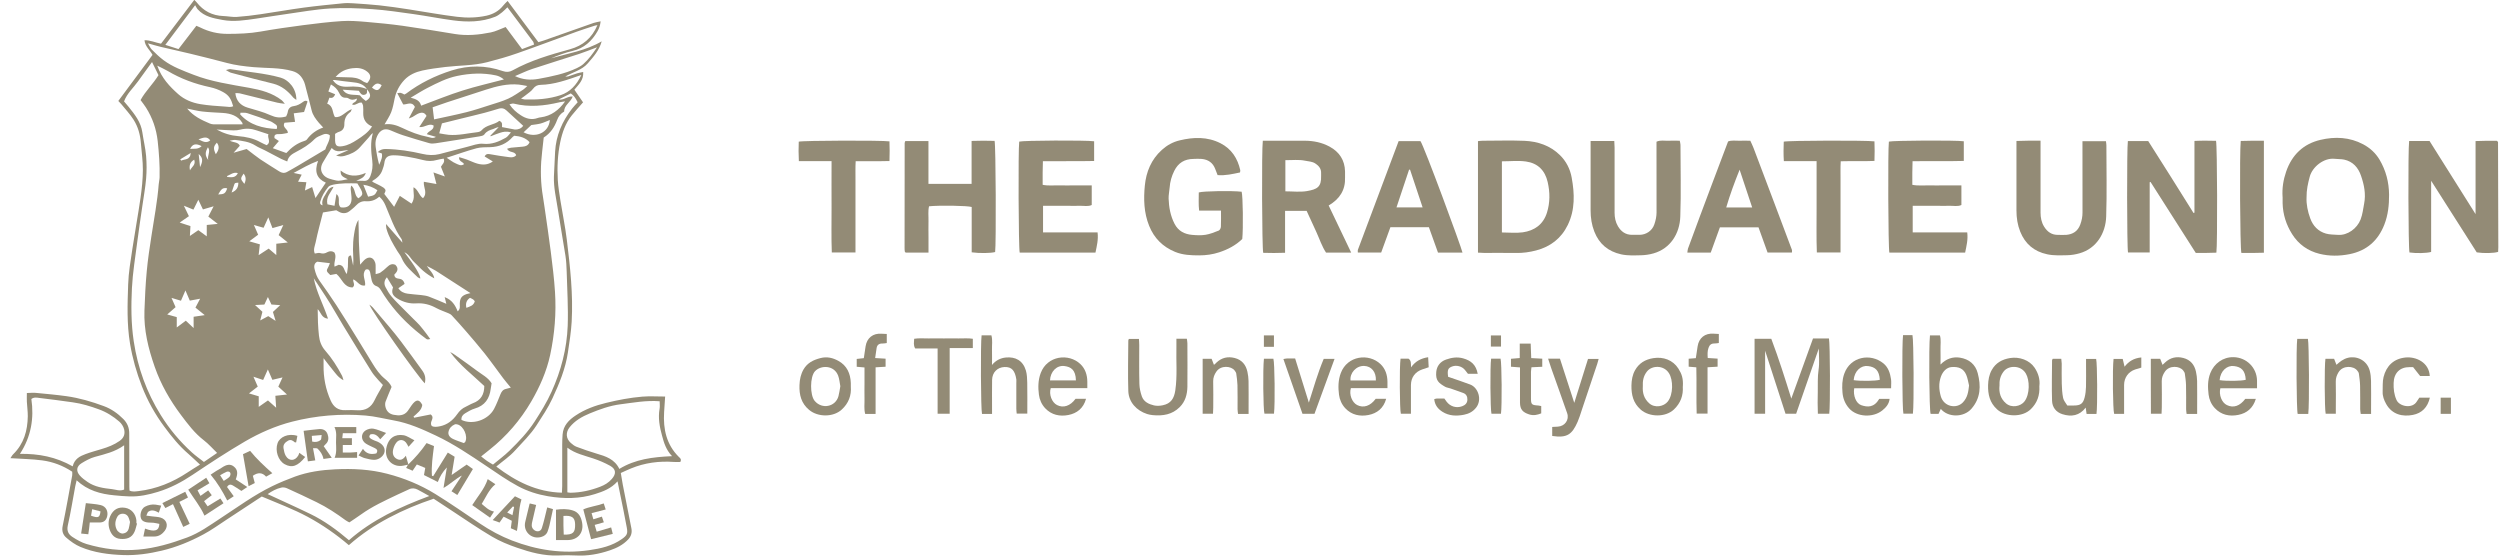 <svg xmlns="http://www.w3.org/2000/svg" fill="none" viewBox="0 0 216 48" height="48" width="216">
<path fill-opacity="0.6" fill="#4C3F1C" d="M42.894 40.323C44.589 41.607 46.372 42.51 48.55 42.569C48.558 42.357 48.575 42.179 48.575 41.997C48.575 40.794 48.575 39.59 48.575 38.387C48.575 38.103 48.588 37.815 48.609 37.532C48.668 36.765 49.151 36.282 49.749 35.888C50.549 35.358 51.431 35.036 52.358 34.812C53.396 34.557 54.438 34.358 55.502 34.269C56.137 34.218 56.781 34.261 57.468 34.261C57.438 34.714 57.404 35.163 57.379 35.612C57.29 37.07 57.574 38.404 58.65 39.476C58.76 39.586 58.904 39.658 58.781 39.913C58.62 39.913 58.425 39.925 58.23 39.913C56.947 39.819 55.701 39.984 54.511 40.476C54.231 40.59 53.96 40.722 53.638 40.866C53.697 41.213 53.744 41.544 53.807 41.87C54.053 43.128 54.307 44.386 54.553 45.649C54.625 46.022 54.532 46.339 54.261 46.623C53.824 47.081 53.282 47.352 52.702 47.547C51.753 47.869 50.774 48.051 49.761 47.992C49.253 47.962 48.745 47.97 48.236 47.992C46.995 48.042 45.817 47.72 44.669 47.322C43.919 47.064 43.174 46.759 42.496 46.356C41.343 45.678 40.246 44.916 39.128 44.183C38.577 43.823 38.03 43.458 37.467 43.09C36.132 43.539 34.84 44.073 33.599 44.734C32.37 45.386 31.222 46.144 30.142 47.102C29.032 46.157 27.858 45.34 26.592 44.657C25.321 43.975 23.974 43.475 22.618 42.899C21.61 43.564 20.593 44.234 19.576 44.899C18.911 45.335 18.263 45.806 17.564 46.178C16.428 46.788 15.242 47.276 13.98 47.576C12.891 47.835 11.785 47.996 10.667 47.958C9.396 47.915 8.133 47.754 6.951 47.254C6.506 47.068 6.095 46.771 5.727 46.454C5.443 46.212 5.324 45.877 5.413 45.45C5.714 43.996 5.968 42.531 6.239 41.069C6.256 40.972 6.239 40.87 6.239 40.755C5.443 40.23 4.574 39.9 3.647 39.777C2.753 39.658 1.842 39.65 0.901 39.586C0.99 39.455 1.05 39.332 1.143 39.243C2.062 38.345 2.38 37.214 2.401 35.972C2.405 35.553 2.342 35.129 2.321 34.71C2.308 34.477 2.321 34.244 2.321 33.956C2.588 33.952 2.837 33.922 3.083 33.943C3.973 34.028 4.867 34.108 5.752 34.231C6.862 34.388 7.934 34.702 8.98 35.091C9.616 35.328 10.175 35.718 10.662 36.21C11.005 36.557 11.166 36.96 11.166 37.438C11.166 38.98 11.171 40.523 11.175 42.065C11.175 42.166 11.184 42.268 11.188 42.382C11.446 42.514 11.717 42.459 11.976 42.429C13.518 42.247 14.916 41.675 16.204 40.819C16.538 40.594 16.886 40.387 17.28 40.141C16.928 39.815 16.619 39.514 16.293 39.23C15.488 38.544 14.831 37.726 14.208 36.883C13.408 35.807 12.751 34.638 12.264 33.388C11.798 32.194 11.446 30.956 11.234 29.686C10.95 27.982 11.014 26.275 11.073 24.568C11.107 23.543 11.285 22.521 11.438 21.5C11.658 20.03 11.929 18.569 12.141 17.099C12.255 16.298 12.34 15.485 12.344 14.675C12.348 13.9 12.23 13.129 12.171 12.354C12.116 11.634 11.925 10.943 11.539 10.341C11.234 9.858 10.832 9.435 10.472 8.99C10.408 8.914 10.336 8.842 10.222 8.723C11.205 7.397 12.188 6.075 13.179 4.741C12.959 4.326 12.539 4.025 12.484 3.478C12.976 3.461 13.399 3.673 13.912 3.775C14.852 2.538 15.81 1.275 16.788 -0.013C16.86 0.064 16.928 0.127 16.988 0.199C17.576 0.949 18.339 1.351 19.296 1.385C19.686 1.398 20.076 1.487 20.457 1.462C21.148 1.415 21.834 1.33 22.52 1.229C23.758 1.051 24.986 0.826 26.223 0.661C27.363 0.508 28.502 0.398 29.646 0.284C29.93 0.254 30.223 0.267 30.511 0.284C31.269 0.335 32.027 0.381 32.786 0.462C33.641 0.555 34.493 0.682 35.344 0.813C36.73 1.025 38.107 1.284 39.501 1.453C40.339 1.555 41.195 1.538 42.03 1.356C42.602 1.229 43.106 0.953 43.479 0.479C43.58 0.352 43.699 0.241 43.856 0.081C44.758 1.292 45.622 2.449 46.516 3.643C46.681 3.593 46.842 3.55 46.995 3.495C48.431 2.991 49.863 2.483 51.299 1.978C51.469 1.919 51.651 1.898 51.897 1.843C51.854 2.195 51.765 2.461 51.626 2.699C51.134 3.554 50.465 4.173 49.465 4.402C48.829 4.546 48.219 4.783 47.614 5.037C49.088 4.614 50.621 4.376 51.986 3.571C51.778 4.342 51.282 4.897 50.791 5.465C50.266 6.071 49.499 6.223 48.838 6.613C48.923 6.613 49.011 6.622 49.088 6.601C49.346 6.52 49.596 6.418 49.855 6.338C50.007 6.291 50.168 6.266 50.388 6.219C50.439 6.935 49.982 7.312 49.626 7.749C49.884 8.121 50.13 8.482 50.376 8.842C50.037 9.231 49.706 9.587 49.401 9.969C48.859 10.642 48.579 11.447 48.406 12.273C48.181 13.354 48.13 14.455 48.194 15.557C48.228 16.145 48.329 16.73 48.418 17.315C48.596 18.45 48.834 19.573 48.973 20.712C49.261 23.064 49.524 25.419 49.393 27.792C49.342 28.681 49.198 29.571 49.067 30.452C48.859 31.855 48.321 33.147 47.728 34.426C47.351 35.244 46.847 35.981 46.364 36.735C45.834 37.561 45.135 38.218 44.491 38.934C44.034 39.442 43.445 39.836 42.89 40.302L42.894 40.323ZM31.701 7.702C31.4 7.24 30.934 7.147 30.43 7.1C29.93 7.054 29.434 6.978 28.935 6.914C28.871 6.906 28.808 6.914 28.752 6.914C29.083 7.414 29.557 7.528 30.116 7.49C30.655 7.452 31.193 7.482 31.701 7.698C31.709 7.88 31.773 8.096 31.536 8.177C31.248 8.274 31.125 8.041 31.002 7.842C30.532 7.808 30.07 7.778 29.612 7.749C29.981 8.316 30.561 8.134 31.099 8.24C31.154 8.304 31.227 8.401 31.311 8.482C31.404 8.571 31.515 8.647 31.608 8.723C32.074 8.439 32.091 8.177 31.697 7.702H31.701ZM53.346 41.599C52.791 42.221 52.104 42.467 51.409 42.687C50.075 43.111 48.706 43.103 47.342 42.874C46.44 42.721 45.554 42.437 44.754 42.005C43.818 41.501 42.945 40.887 42.059 40.289C40.627 39.328 39.2 38.358 37.632 37.62C36.467 37.07 35.294 36.549 34.018 36.324C33.205 36.18 32.396 35.968 31.574 35.901C29.434 35.727 27.312 35.901 25.232 36.434C23.8 36.803 22.444 37.4 21.173 38.137C19.627 39.04 18.127 40.027 16.636 41.027C15.7 41.654 14.721 42.166 13.645 42.497C12.848 42.742 12.039 42.916 11.205 42.891C10.764 42.878 10.328 42.84 9.891 42.797C8.692 42.687 7.565 42.382 6.621 41.497C6.574 41.692 6.532 41.853 6.502 42.014C6.29 43.141 6.112 44.28 5.858 45.399C5.752 45.873 5.922 46.174 6.261 46.394C6.642 46.64 7.049 46.877 7.481 47.004C8.951 47.437 10.442 47.623 11.988 47.483C13.441 47.352 14.806 46.945 16.153 46.445C17.208 46.055 18.123 45.39 19.051 44.78C20.521 43.819 21.94 42.772 23.529 42.001C24.168 41.692 24.825 41.421 25.494 41.175C26.617 40.768 27.791 40.603 28.977 40.548C30.485 40.476 31.985 40.548 33.459 40.934C34.929 41.315 36.319 41.887 37.607 42.679C38.929 43.492 40.204 44.391 41.496 45.255C42.356 45.831 43.254 46.318 44.224 46.695C46.385 47.53 48.592 47.869 50.892 47.538C51.901 47.394 52.888 47.174 53.744 46.564C54.176 46.255 54.252 46.102 54.155 45.581C54.062 45.085 53.968 44.585 53.867 44.09C53.706 43.281 53.536 42.467 53.358 41.599H53.346ZM37.281 36.79C37.492 36.926 37.747 36.879 37.996 36.833C38.649 36.705 39.128 36.316 39.501 35.786C39.7 35.498 39.937 35.273 40.259 35.134C40.462 35.045 40.644 34.918 40.852 34.841C41.551 34.587 41.843 34.075 41.843 33.35C40.835 32.393 39.721 31.554 38.895 30.418C39.128 30.524 39.327 30.673 39.526 30.817C40.085 31.219 40.657 31.613 41.208 32.032C41.648 32.367 42.169 32.613 42.474 33.117C42.449 33.265 42.419 33.414 42.403 33.566C42.301 34.439 41.894 35.049 41.009 35.303C40.721 35.388 40.454 35.549 40.195 35.706C39.988 35.828 39.839 36.015 39.873 36.282C40.831 36.739 42.174 36.29 42.686 35.333C42.898 34.93 43.063 34.502 43.233 34.079C43.326 33.846 43.449 33.659 43.712 33.604C43.851 33.575 43.987 33.528 44.135 33.49C43.902 33.206 43.682 32.952 43.479 32.685C42.941 31.969 42.424 31.236 41.869 30.533C41.343 29.872 40.788 29.232 40.238 28.592C39.844 28.135 39.437 27.686 39.026 27.241C38.95 27.16 38.84 27.105 38.734 27.059C38.395 26.91 38.035 26.8 37.708 26.622C37.158 26.317 36.59 26.169 35.959 26.212C35.391 26.25 34.853 26.106 34.357 25.809C33.895 25.529 33.802 25.267 33.959 24.83C33.768 24.513 33.603 24.241 33.429 23.958C33.209 24.199 33.146 24.496 33.311 24.813C33.459 25.097 33.624 25.377 33.828 25.618C34.145 25.991 34.497 26.33 34.84 26.677C35.137 26.978 35.438 27.271 35.734 27.571C35.912 27.749 36.103 27.923 36.268 28.114C36.488 28.368 36.692 28.639 36.895 28.906C36.992 29.029 37.077 29.16 37.17 29.287C37.018 29.338 36.908 29.342 36.84 29.287C36.531 29.058 36.221 28.821 35.929 28.571C34.73 27.563 33.705 26.402 32.9 25.051C32.819 24.915 32.684 24.775 32.544 24.729C32.273 24.64 32.175 24.445 32.112 24.212C32.057 24 32.032 23.78 31.985 23.564C31.942 23.36 31.849 23.208 31.595 23.293C31.218 23.725 31.612 24.195 31.544 24.665C31.066 24.758 30.883 24.284 30.527 24.136C30.46 24.373 30.744 24.606 30.464 24.835C29.697 24.839 29.545 24.051 29.062 23.665C28.88 23.699 28.701 23.733 28.536 23.763C28.176 23.424 28.176 23.407 28.384 23.03C28.439 22.924 28.473 22.809 28.502 22.738C28.134 22.695 27.812 22.657 27.422 22.61C27.193 22.704 27.104 22.928 27.176 23.233C27.261 23.598 27.38 23.941 27.604 24.254C28.096 24.941 28.583 25.635 29.045 26.343C29.68 27.322 30.29 28.317 30.904 29.308C31.341 30.012 31.769 30.723 32.201 31.431C32.493 31.91 32.803 32.363 33.247 32.723C33.502 32.926 33.739 33.181 33.832 33.431C33.637 33.905 33.459 34.303 33.311 34.71C33.264 34.841 33.269 35.011 33.302 35.151C33.391 35.532 33.637 35.769 34.027 35.841C34.476 35.926 34.912 35.922 35.226 35.511C35.391 35.295 35.518 35.053 35.696 34.85C36.018 34.486 36.255 34.536 36.484 34.985C36.425 35.456 36.044 35.701 35.726 35.994C35.747 36.028 35.764 36.057 35.785 36.091C36.272 35.994 36.759 35.901 37.213 35.807C37.628 36.138 37.056 36.426 37.297 36.782L37.281 36.79ZM13.696 6.499C13.518 6.139 13.344 5.779 13.136 5.359C12.704 5.952 12.306 6.495 11.916 7.041C11.518 7.6 10.98 8.062 10.717 8.761C10.853 8.922 10.989 9.07 11.111 9.227C11.641 9.888 12.171 10.545 12.298 11.43C12.395 12.112 12.565 12.79 12.624 13.476C12.679 14.129 12.679 14.794 12.624 15.446C12.556 16.234 12.408 17.018 12.298 17.802C12.149 18.84 11.993 19.874 11.857 20.912C11.688 22.233 11.467 23.555 11.399 24.881C11.323 26.415 11.323 27.953 11.556 29.491C11.899 31.782 12.675 33.913 13.895 35.871C14.636 37.066 15.539 38.146 16.585 39.095C16.907 39.387 17.267 39.637 17.619 39.913C18.017 39.641 18.386 39.387 18.758 39.133C18.364 38.752 18.017 38.349 17.606 38.036C16.814 37.426 16.225 36.638 15.64 35.858C14.683 34.583 13.895 33.21 13.365 31.689C12.815 30.113 12.416 28.516 12.48 26.83C12.522 25.699 12.573 24.568 12.679 23.441C12.772 22.416 12.929 21.399 13.086 20.378C13.31 18.895 13.598 17.416 13.713 15.917C13.73 15.713 13.785 15.514 13.789 15.315C13.814 14.264 13.738 13.226 13.624 12.18C13.505 11.125 13.17 10.176 12.611 9.291C12.476 9.079 12.319 8.884 12.145 8.647C12.565 7.872 13.221 7.266 13.696 6.49V6.499ZM34.768 20.954C34.726 20.776 34.73 20.704 34.696 20.657C34.061 19.764 33.722 18.73 33.298 17.734C33.18 17.455 33.014 17.2 32.769 16.993C32.425 17.302 32.04 17.421 31.591 17.387C31.256 17.361 30.977 17.514 30.744 17.768C30.587 17.942 30.392 18.082 30.21 18.234C30.015 18.399 29.773 18.45 29.54 18.399C29.358 18.361 29.193 18.238 29.053 18.166C28.663 18.23 28.286 18.293 27.905 18.357C27.689 19.221 27.448 20.069 27.274 20.928C27.21 21.238 27.041 21.568 27.198 21.907C27.367 21.89 27.532 21.822 27.659 21.865C27.897 21.945 28.079 21.903 28.282 21.788C28.481 21.678 28.701 21.674 28.892 21.814C29.129 22.216 28.816 22.61 28.905 23.038C29.066 22.966 29.197 22.907 29.269 22.877C29.773 22.911 29.689 23.381 29.968 23.678C30.006 23.415 30.044 23.242 30.057 23.064C30.074 22.826 30.057 22.589 30.074 22.352C30.083 22.221 30.116 22.081 30.328 22.072C30.388 22.365 30.451 22.657 30.511 22.945C30.561 22.479 30.502 22.026 30.498 21.568C30.498 21.132 30.519 20.687 30.591 20.255C30.659 19.827 30.722 19.386 30.968 19.001C31.002 19.632 30.989 20.255 31.006 20.882C31.023 21.513 31.074 22.149 31.116 22.869C31.277 22.687 31.371 22.568 31.477 22.466C31.854 22.115 32.256 22.204 32.417 22.691C32.468 22.843 32.451 23.017 32.455 23.182C32.459 23.326 32.455 23.47 32.455 23.686C32.633 23.631 32.773 23.619 32.87 23.547C33.078 23.403 33.277 23.242 33.455 23.064C33.671 22.852 33.895 22.759 34.162 22.882C34.51 23.237 34.289 23.509 34.061 23.742C34.099 23.979 34.226 24.047 34.417 24.072C34.633 24.102 34.857 24.14 34.955 24.53C34.806 24.631 34.616 24.763 34.417 24.902C34.629 25.224 34.916 25.326 35.213 25.373C35.594 25.432 35.984 25.445 36.37 25.491C36.603 25.521 36.84 25.546 37.056 25.627C37.56 25.813 38.047 26.034 38.564 26.25C38.518 26.063 38.48 25.902 38.42 25.669C39.056 25.915 39.331 26.364 39.543 26.902C39.801 26.69 39.717 26.44 39.725 26.22C39.742 25.779 39.873 25.572 40.284 25.419C40.373 25.385 40.471 25.373 40.649 25.326C39.615 24.657 38.641 24.021 37.662 23.398C37.412 23.242 37.141 23.119 36.878 22.979C37.098 23.339 37.45 23.602 37.522 24.051C37.17 23.86 36.848 23.644 36.556 23.394C36.276 23.153 36.035 22.869 35.76 22.619C35.493 22.369 35.357 21.988 34.938 21.788C35.861 22.997 36.32 23.757 36.315 24.068C36.23 24.025 36.145 24.004 36.09 23.953C35.573 23.445 34.993 22.996 34.7 22.293C34.611 22.077 34.45 21.89 34.328 21.691C33.951 21.068 33.574 20.446 33.383 19.734C33.362 19.649 33.366 19.56 33.349 19.352C33.845 19.916 34.26 20.39 34.76 20.954H34.768ZM16.962 2.228C17.098 2.288 17.191 2.322 17.28 2.364C18.034 2.741 18.826 2.932 19.678 2.927C20.627 2.923 21.567 2.894 22.508 2.728C23.719 2.512 24.939 2.339 26.164 2.178C27.287 2.034 28.409 1.894 29.536 1.822C30.239 1.775 30.955 1.834 31.663 1.894C32.705 1.983 33.747 2.084 34.785 2.228C36.289 2.44 37.789 2.69 39.289 2.936C40.339 3.11 41.382 3.008 42.411 2.8C42.83 2.716 43.229 2.504 43.686 2.334C44.144 2.949 44.614 3.584 45.105 4.241C45.449 4.114 45.788 3.987 46.143 3.851C46.105 3.724 46.105 3.652 46.067 3.605C45.334 2.618 44.593 1.635 43.839 0.631C43.673 0.788 43.538 0.941 43.381 1.063C43.195 1.207 43.004 1.36 42.792 1.445C41.61 1.915 40.377 1.923 39.145 1.758C38.009 1.606 36.878 1.381 35.743 1.22C34.556 1.055 33.366 0.873 32.171 0.792C30.96 0.708 29.735 0.661 28.524 0.733C27.244 0.809 25.977 1.042 24.706 1.22C23.855 1.339 23.003 1.483 22.152 1.606C21.182 1.745 20.216 1.906 19.229 1.724C18.441 1.576 17.657 1.445 17.085 0.809C16.996 0.712 16.945 0.585 16.86 0.449C15.958 1.648 15.14 2.737 14.285 3.876C14.691 4.008 15.034 4.118 15.42 4.241C15.933 3.576 16.433 2.919 16.966 2.228H16.962ZM46.978 11.875C46.931 12.294 46.893 12.697 46.842 13.099C46.703 14.248 46.69 15.391 46.842 16.54C46.906 17.01 46.986 17.476 47.054 17.942C47.236 19.213 47.427 20.48 47.588 21.75C47.732 22.907 47.88 24.064 47.952 25.224C48.071 27.055 47.919 28.881 47.533 30.673C47.224 32.105 46.626 33.443 45.893 34.702C44.957 36.307 43.754 37.701 42.288 38.862C42.055 39.048 41.822 39.235 41.572 39.434C41.754 39.578 41.911 39.709 42.076 39.824C42.242 39.938 42.415 40.031 42.593 40.141C43.089 39.726 43.584 39.366 44.017 38.942C44.813 38.163 45.584 37.366 46.199 36.413C46.732 35.587 47.241 34.761 47.647 33.863C48.474 32.037 48.978 30.13 49.05 28.135C49.105 26.58 49.003 25.021 48.961 23.466C48.948 23.009 48.923 22.551 48.855 22.102C48.647 20.767 48.406 19.437 48.202 18.103C48.058 17.154 47.825 16.209 47.859 15.239C47.885 14.531 47.919 13.82 47.961 13.112C48.037 11.714 48.567 10.49 49.422 9.392C49.575 9.193 49.753 9.015 49.91 8.837C49.711 8.426 49.566 8.249 49.316 8.071C48.956 8.249 48.613 8.418 48.257 8.596C48.694 8.693 49.033 8.291 49.482 8.342C49.308 8.842 48.736 9.075 48.745 9.634C48.444 9.808 48.249 10.049 48.135 10.367C47.914 10.964 47.588 11.489 46.991 11.875H46.978ZM27.922 11.015C27.774 10.854 27.659 10.735 27.549 10.608C27.278 10.282 27.024 9.952 26.922 9.524C26.761 8.859 26.583 8.193 26.41 7.528C26.371 7.38 26.342 7.228 26.282 7.092C26.083 6.626 25.804 6.291 25.262 6.139C24.151 5.825 23.012 5.902 21.889 5.8C21.114 5.728 20.347 5.639 19.593 5.436C18.551 5.16 17.5 4.897 16.454 4.643C15.602 4.436 14.742 4.253 13.891 4.05C13.552 3.97 13.217 3.864 12.781 3.745C12.92 3.978 12.988 4.156 13.111 4.279C13.433 4.601 13.759 4.923 14.124 5.194C14.903 5.779 15.818 6.105 16.716 6.457C18.267 7.062 19.911 7.295 21.538 7.588C22.546 7.77 23.52 8.024 24.346 8.664C24.418 8.719 24.465 8.799 24.609 8.969C24.312 8.926 24.13 8.914 23.961 8.871C22.881 8.604 21.8 8.333 20.716 8.066C20.597 8.037 20.466 8.049 20.334 8.045C20.398 8.698 20.775 9.113 21.393 9.299C22.054 9.498 22.736 9.664 23.363 9.952C23.813 10.155 24.215 10.214 24.723 10.062C24.766 9.952 24.842 9.816 24.863 9.676C24.901 9.371 25.096 9.206 25.359 9.172C25.677 9.13 25.931 8.99 26.177 8.808C26.299 8.715 26.431 8.647 26.571 8.774C26.465 9.092 26.363 9.392 26.27 9.676C25.973 9.714 25.698 9.753 25.38 9.791C25.422 10.062 25.456 10.269 25.494 10.528C25.164 10.553 24.859 10.579 24.584 10.604C24.351 11.04 24.893 11.121 24.867 11.485C24.694 11.519 24.52 11.557 24.346 11.579C24.211 11.595 24.075 11.579 23.94 11.591C23.791 11.608 23.681 11.676 23.711 11.93C23.8 11.989 23.94 12.083 24.096 12.184C23.906 12.409 23.762 12.582 23.571 12.803C24.008 12.96 24.38 13.095 24.736 13.222C25.202 12.718 25.689 12.367 26.291 12.18C26.367 12.155 26.46 12.121 26.507 12.061C26.863 11.574 27.329 11.227 27.93 11.015H27.922ZM6.282 40.285C6.439 39.65 6.896 39.417 7.375 39.239C7.832 39.065 8.307 38.942 8.777 38.798C9.328 38.633 9.857 38.434 10.336 38.095C10.722 37.824 10.819 37.476 10.722 37.087C10.662 36.841 10.493 36.587 10.302 36.422C9.777 35.968 9.192 35.6 8.531 35.362C7.798 35.096 7.061 34.867 6.286 34.761C5.32 34.625 4.35 34.494 3.38 34.38C3.176 34.354 2.943 34.299 2.71 34.473C2.952 36.138 2.693 37.726 1.723 39.213C3.35 39.192 4.829 39.472 6.282 40.294V40.285ZM58.069 39.417C57.544 38.866 57.366 38.256 57.205 37.659C56.993 36.896 56.845 36.117 56.989 35.312C57.027 35.108 56.993 34.888 56.993 34.668C55.811 34.579 54.714 34.791 53.612 34.93C52.685 35.045 51.808 35.367 50.948 35.722C50.291 35.994 49.668 36.345 49.215 36.917C48.859 37.366 48.897 37.896 49.316 38.269C49.465 38.4 49.634 38.536 49.816 38.603C50.384 38.815 50.956 39.019 51.536 39.188C52.325 39.421 53.1 39.658 53.511 40.514C54.888 39.671 56.404 39.485 58.061 39.413L58.069 39.417ZM33.078 33.257C32.985 33.155 32.841 33.015 32.709 32.863C32.502 32.617 32.273 32.384 32.108 32.113C31.29 30.812 30.489 29.499 29.689 28.186C29.303 27.55 28.939 26.902 28.553 26.271C28.274 25.809 27.973 25.36 27.68 24.911C27.494 24.619 27.299 24.331 27.109 24.042C27.346 25.258 27.947 26.334 28.341 27.533C27.774 27.491 27.736 26.983 27.448 26.711C27.452 27.487 27.473 28.245 27.558 28.999C27.608 29.469 27.765 29.914 28.096 30.287C28.68 30.952 29.151 31.694 29.557 32.473C29.604 32.566 29.621 32.672 29.676 32.854C29.223 32.617 29.002 32.27 28.752 31.965C28.49 31.647 28.244 31.321 27.956 30.948C27.956 31.185 27.956 31.372 27.956 31.558C27.939 32.621 28.138 33.642 28.574 34.612C28.816 35.155 29.21 35.468 29.841 35.439C30.197 35.422 30.553 35.43 30.909 35.447C31.591 35.481 32.065 35.201 32.362 34.579C32.569 34.142 32.828 33.727 33.091 33.253L33.078 33.257ZM51.626 2.169C51.503 2.195 51.426 2.203 51.354 2.228C50.842 2.398 50.325 2.555 49.816 2.741C48.101 3.36 46.393 4.008 44.673 4.609C43.83 4.906 42.966 5.147 42.097 5.372C40.916 5.677 39.687 5.643 38.48 5.787C37.81 5.868 37.141 5.952 36.484 6.096C35.904 6.223 35.349 6.469 34.934 6.91C34.514 7.359 34.226 7.893 34.099 8.507C34.018 8.905 33.946 9.308 33.802 9.685C33.663 10.045 33.434 10.375 33.226 10.744C33.777 10.659 34.281 10.824 34.756 11.053C35.459 11.392 36.179 11.676 36.946 11.824C37.17 11.867 37.403 12.011 37.662 11.824C37.408 11.748 37.149 11.676 36.878 11.595C37.031 11.273 37.505 11.265 37.463 10.841C37.039 10.617 36.696 11.04 36.226 10.977C36.459 10.621 36.662 10.312 36.853 10.015C36.687 9.702 36.442 9.702 36.213 9.782C36.014 9.854 35.836 9.998 35.645 10.104C35.573 10.146 35.489 10.168 35.319 10.236C35.531 9.833 35.696 9.524 35.849 9.24C35.573 8.71 35.166 9.053 34.836 9.024C34.667 8.702 34.506 8.397 34.323 8.049C34.45 8.037 34.548 8.007 34.637 8.028C34.747 8.054 34.844 8.121 34.934 8.168C35.005 8.134 35.052 8.113 35.094 8.083C36.281 7.185 37.598 6.541 39.009 6.092C40.483 5.626 41.97 5.626 43.436 6.139C43.754 6.249 44.012 6.232 44.296 6.075C45.847 5.215 47.541 4.728 49.236 4.258C50.371 3.944 51.138 3.288 51.621 2.169H51.626ZM30.15 46.674C32.193 44.882 34.569 43.802 37.09 42.857C36.7 42.641 36.395 42.463 36.082 42.302C35.849 42.183 35.603 42.149 35.349 42.272C35.014 42.433 34.671 42.577 34.336 42.738C33.252 43.255 32.159 43.751 31.18 44.458C30.854 44.691 30.515 44.912 30.184 45.136C30.053 45.064 29.947 45.017 29.854 44.946C29.062 44.365 28.244 43.823 27.359 43.391C26.507 42.975 25.651 42.573 24.787 42.183C24.643 42.12 24.452 42.09 24.304 42.128C23.876 42.226 23.491 42.433 23.126 42.692C24.363 43.268 25.592 43.814 26.804 44.403C28.024 44.992 29.113 45.793 30.159 46.682L30.15 46.674ZM34.544 16.921C34.891 17.154 35.222 17.37 35.556 17.594C35.899 17.12 35.683 16.637 35.73 16.175C36.137 16.391 36.196 16.887 36.548 17.124C36.975 16.662 36.565 16.201 36.62 15.705C36.988 15.773 37.323 15.832 37.708 15.9C37.615 15.544 37.539 15.243 37.45 14.896C37.776 15.014 38.052 15.112 38.433 15.247C38.297 14.904 38.2 14.663 38.098 14.409C38.196 14.201 38.471 14.048 38.335 13.705C38.132 13.743 37.937 13.764 37.751 13.82C37.348 13.938 36.959 13.934 36.552 13.828C36.111 13.714 35.666 13.62 35.217 13.544C34.819 13.476 34.412 13.417 34.01 13.417C33.519 13.417 33.264 13.599 33.209 14.074C33.184 14.29 33.103 14.498 33.031 14.705C32.883 15.141 32.54 15.417 32.142 15.654C32.209 15.705 32.243 15.743 32.286 15.764C32.404 15.828 32.531 15.879 32.65 15.942C32.815 16.027 32.985 16.107 33.137 16.213C33.214 16.264 33.302 16.366 33.307 16.446C33.315 16.548 33.239 16.654 33.201 16.751C33.472 17.107 33.743 17.463 34.052 17.87C34.243 17.501 34.4 17.196 34.544 16.921ZM32.646 13.142C32.879 12.905 33.103 12.871 33.349 12.875C34.417 12.892 35.467 13.057 36.505 13.299C36.992 13.413 37.48 13.434 37.958 13.316C38.776 13.112 39.59 12.879 40.407 12.676C40.848 12.566 41.309 12.375 41.737 12.422C42.487 12.502 43.097 12.239 43.703 11.9C43.864 11.812 43.97 11.629 44.144 11.443C43.754 11.316 43.462 11.388 43.178 11.481C42.911 11.566 42.648 11.676 42.386 11.778C42.381 11.756 42.377 11.739 42.373 11.718C42.61 11.473 42.852 11.231 43.089 10.985C42.89 11.002 42.754 11.104 42.602 11.151C42.305 11.24 42.042 11.333 41.847 11.617C41.771 11.727 41.551 11.765 41.39 11.79C40.144 11.994 38.895 12.188 37.645 12.379C37.463 12.405 37.264 12.422 37.094 12.371C36.332 12.155 35.569 11.926 34.815 11.684C34.446 11.566 34.09 11.405 33.73 11.257C33.061 10.981 32.684 11.426 32.514 11.947C32.353 12.443 32.502 12.917 32.569 13.396C32.603 13.642 32.68 13.883 32.76 14.235C32.938 13.841 33.061 13.57 32.989 13.256C32.874 13.218 32.781 13.188 32.646 13.146V13.142ZM49.024 42.539C49.13 42.552 49.211 42.573 49.291 42.573C50.181 42.56 51.037 42.37 51.858 42.052C52.24 41.908 52.587 41.7 52.862 41.383C53.252 40.938 53.235 40.544 52.727 40.251C52.261 39.989 51.757 39.777 51.244 39.607C50.482 39.353 49.694 39.188 49.02 38.68V42.539H49.024ZM10.726 38.472C9.925 39.052 9.052 39.239 8.192 39.476C7.794 39.586 7.409 39.802 7.053 40.018C6.608 40.289 6.553 40.696 6.896 41.086C7.082 41.298 7.32 41.471 7.553 41.633C8.188 42.073 8.925 42.179 9.667 42.26C10.01 42.298 10.353 42.459 10.726 42.298V38.468V38.472ZM28.663 12.782C28.384 13.235 28.13 13.633 27.897 14.04C27.71 14.366 27.668 14.718 27.897 15.048C28.168 15.434 28.638 15.489 29.032 15.591C29.346 15.671 29.718 15.531 30.049 15.489C29.506 15.235 29.426 15.146 29.43 14.735C30.095 15.268 30.811 15.29 31.604 14.938C31.477 15.357 31.159 15.451 30.773 15.624C31.049 15.624 31.218 15.607 31.383 15.624C31.709 15.662 31.883 15.51 31.998 15.222C32.171 14.786 32.222 14.341 32.163 13.879C32.061 13.095 31.989 12.311 32.214 11.498C32.065 11.595 31.976 11.735 31.87 11.862C31.616 12.155 31.354 12.443 31.095 12.731C30.744 13.125 30.282 13.328 29.786 13.464C29.566 13.523 29.341 13.544 29.036 13.434C29.447 13.26 29.773 13.121 30.104 12.976C29.604 12.964 29.1 13.29 28.655 12.773L28.663 12.782ZM37.501 10.316C38.416 10.117 39.369 9.926 40.314 9.689C40.983 9.52 41.64 9.299 42.301 9.087C42.843 8.914 43.402 8.757 43.919 8.52C44.377 8.312 44.788 8.007 45.216 7.736C45.317 7.672 45.398 7.575 45.559 7.431C45.249 7.38 45.042 7.329 44.826 7.308C43.847 7.215 42.915 7.448 41.996 7.744C40.873 8.109 39.746 8.473 38.628 8.837C38.187 8.981 37.751 9.138 37.378 9.27C37.425 9.647 37.463 9.947 37.505 10.312L37.501 10.316ZM28.943 10.113C29.523 10.189 29.833 9.621 30.396 9.431C30.333 9.566 30.32 9.642 30.273 9.676C29.901 9.943 29.744 10.291 29.752 10.757C29.756 11.053 29.604 11.307 29.269 11.396C29.163 11.426 29.066 11.502 28.951 11.566C28.951 11.765 28.947 11.951 28.951 12.133C28.968 12.604 29.125 12.705 29.604 12.629C30.07 12.553 30.468 12.328 30.845 12.083C31.332 11.769 31.82 11.439 32.146 10.926C31.612 10.697 31.371 10.316 31.383 9.761C31.387 9.558 31.392 9.354 31.371 9.151C31.358 9.045 31.294 8.948 31.265 8.871C30.93 8.795 30.731 9.168 30.422 9.028C30.506 8.816 30.832 8.842 30.837 8.515C30.574 8.643 30.354 8.659 30.138 8.515C30.07 8.469 29.977 8.439 29.901 8.443C29.57 8.469 29.413 8.27 29.29 8.007C29.151 7.711 28.926 7.49 28.591 7.295C28.511 7.524 28.439 7.715 28.371 7.905C28.604 7.999 28.778 8.071 28.956 8.143C28.85 8.422 28.689 8.503 28.464 8.439C28.401 8.613 28.337 8.782 28.269 8.96C28.824 9.159 28.693 9.731 28.939 10.113H28.943ZM21.305 12.871C21.775 13.226 22.122 13.515 22.495 13.769C23.025 14.129 23.58 14.455 24.118 14.803C24.338 14.947 24.558 14.985 24.787 14.862C25.113 14.688 25.435 14.498 25.757 14.311C26.528 13.858 27.295 13.4 28.113 12.909C28.202 12.549 28.515 12.176 28.498 11.693C28.308 11.536 28.096 11.545 27.913 11.621C27.651 11.727 27.359 11.833 27.168 12.028C26.71 12.498 26.164 12.82 25.592 13.121C25.253 13.299 24.914 13.493 24.817 13.951C24.609 13.862 24.435 13.798 24.274 13.718C23.808 13.481 23.351 13.231 22.885 12.989C22.614 12.849 22.326 12.743 22.071 12.578C21.538 12.235 20.932 12.172 20.33 12.091C20.212 12.074 20.084 12.121 19.843 12.155C20.207 12.333 20.567 12.261 20.72 12.591C20.563 12.769 20.411 12.938 20.182 13.197C20.661 13.061 21.025 12.955 21.305 12.875V12.871ZM13.586 5.673C13.967 6.749 14.653 7.469 15.395 8.13C15.937 8.613 16.606 8.88 17.309 8.998C18.021 9.117 18.75 9.159 19.47 9.21C19.69 9.227 19.928 9.282 20.148 9.181C19.966 8.545 19.788 8.24 19.279 7.956C18.932 7.761 18.542 7.617 18.153 7.533C16.852 7.257 15.628 6.808 14.484 6.13C14.225 5.978 13.946 5.855 13.581 5.669L13.586 5.673ZM45.199 10.863C44.699 10.405 44.22 9.956 43.737 9.524C43.563 9.367 43.356 9.312 43.123 9.38C42.703 9.503 42.284 9.638 41.86 9.748C41.178 9.926 40.488 10.087 39.801 10.257C39.251 10.392 38.696 10.532 38.183 10.659C38.098 10.973 38.03 11.223 37.95 11.519C38.242 11.566 38.505 11.625 38.772 11.65C39.606 11.718 40.416 11.511 41.237 11.422C41.365 11.409 41.526 11.358 41.602 11.265C42.026 10.765 42.708 10.803 43.144 10.439C43.474 10.579 43.356 10.837 43.373 10.981C43.779 11.057 44.131 11.125 44.487 11.193C44.758 11.201 45.025 11.121 45.203 10.871L45.199 10.863ZM36.387 9.13C37.62 8.672 38.776 8.198 39.962 7.825C41.14 7.452 42.347 7.181 43.538 6.863C43.318 6.685 43.093 6.567 42.856 6.516C41.733 6.274 40.606 6.329 39.492 6.562C38.59 6.749 37.776 7.168 36.967 7.579C36.492 7.821 36.044 8.109 35.484 8.439C35.946 8.562 36.276 8.689 36.387 9.134V9.13ZM44.491 6.571C45.16 6.893 45.834 6.939 46.537 6.812C47.669 6.605 48.795 6.38 49.842 5.885C50.037 5.791 50.232 5.681 50.393 5.541C50.859 5.13 51.219 4.631 51.583 4.084C51.041 4.287 50.545 4.495 50.037 4.66C48.69 5.101 47.33 5.508 45.987 5.957C45.478 6.126 44.991 6.368 44.495 6.575L44.491 6.571ZM38.59 13.629C38.907 13.832 39.115 14.01 39.361 14.112C39.581 14.205 39.827 14.387 40.094 14.18C39.979 13.955 39.628 13.964 39.67 13.578C39.911 13.654 40.132 13.71 40.348 13.79C40.649 13.9 40.937 14.053 41.246 14.137C41.691 14.26 42.136 14.264 42.58 13.951C42.322 13.794 42.102 13.659 41.873 13.519C42 13.265 42.169 13.294 42.364 13.328C42.911 13.426 43.462 13.515 44.012 13.582C44.224 13.608 44.449 13.599 44.597 13.409C44.474 13.027 43.974 13.235 43.818 12.849C43.949 12.816 44.055 12.773 44.161 12.761C44.495 12.727 44.834 12.705 45.169 12.671C45.41 12.646 45.635 12.587 45.754 12.282C45.398 11.888 44.923 11.773 44.428 11.727C44.373 11.773 44.326 11.799 44.292 11.837C43.779 12.417 43.135 12.688 42.369 12.714C41.966 12.727 41.551 12.71 41.17 12.811C40.339 13.036 39.53 13.328 38.594 13.629H38.59ZM22.351 35.155C22.665 34.934 22.898 34.773 23.152 34.596C23.389 34.807 23.601 34.994 23.859 35.227C23.834 34.854 23.813 34.545 23.791 34.197C24.139 34.159 24.427 34.125 24.796 34.087C24.507 33.825 24.274 33.617 24.046 33.405C24.164 33.147 24.266 32.918 24.41 32.609C24.062 32.689 23.8 32.753 23.533 32.816C23.397 32.507 23.283 32.236 23.143 31.918C22.991 32.257 22.872 32.532 22.736 32.829C22.44 32.731 22.181 32.643 21.898 32.549C22.033 32.859 22.148 33.117 22.27 33.401C21.999 33.613 21.762 33.795 21.512 33.99C21.8 34.075 22.067 34.155 22.355 34.24V35.155H22.351ZM50.223 6.478C48.99 6.91 47.885 7.308 46.686 7.333C46.431 7.338 46.22 7.444 46.05 7.677C45.885 7.897 45.631 8.054 45.41 8.232C45.304 8.321 45.186 8.397 45.017 8.52C45.173 8.558 45.254 8.587 45.334 8.592C46.385 8.63 47.431 8.554 48.431 8.223C49.245 7.952 49.812 7.359 50.227 6.478H50.223ZM22.359 22.038C22.69 21.822 22.944 21.657 23.215 21.479C23.423 21.657 23.613 21.818 23.872 22.038V21.06C24.198 21.026 24.469 20.996 24.867 20.95C24.546 20.691 24.317 20.509 24.075 20.314C24.207 20.03 24.329 19.764 24.478 19.442C24.122 19.543 23.838 19.624 23.541 19.708C23.423 19.399 23.317 19.124 23.181 18.781C23.025 19.128 22.902 19.395 22.775 19.679C22.474 19.594 22.228 19.522 21.94 19.442C22.076 19.759 22.19 20.018 22.304 20.28C22.038 20.479 21.805 20.653 21.538 20.848C21.881 20.945 22.152 21.026 22.453 21.111C22.419 21.416 22.389 21.678 22.347 22.03L22.359 22.038ZM17.534 18.094C17.403 17.819 17.28 17.561 17.136 17.26C16.979 17.577 16.852 17.827 16.712 18.111C16.424 17.993 16.183 17.895 15.886 17.772C16.047 18.111 16.183 18.387 16.322 18.679C16.051 18.865 15.81 19.035 15.526 19.23C15.877 19.344 16.157 19.437 16.454 19.535C16.437 19.835 16.424 20.09 16.407 20.386C16.678 20.2 16.911 20.039 17.136 19.886C17.377 20.064 17.585 20.212 17.864 20.42V19.437C18.169 19.408 18.441 19.382 18.814 19.344C18.496 19.098 18.263 18.916 18 18.713C18.144 18.429 18.288 18.149 18.458 17.823C18.127 17.921 17.843 18.001 17.53 18.094H17.534ZM17.686 27.224C17.377 26.974 17.132 26.775 16.886 26.576C17.021 26.322 17.136 26.106 17.293 25.809C16.949 25.873 16.678 25.923 16.399 25.974C16.271 25.682 16.157 25.411 16.022 25.093C15.873 25.432 15.755 25.703 15.636 25.983C15.352 25.898 15.119 25.826 14.818 25.737C14.95 26.034 15.051 26.271 15.17 26.538C14.924 26.754 14.695 26.953 14.45 27.169C14.763 27.258 15.018 27.326 15.272 27.398V28.292C15.551 28.08 15.801 27.893 16.055 27.707C16.293 27.927 16.483 28.11 16.729 28.343V27.368C17.059 27.322 17.335 27.279 17.686 27.228V27.224ZM28.901 17.785C28.964 17.399 29.011 17.107 29.066 16.768C29.494 17.086 29.074 17.633 29.443 17.916C30.023 18.001 30.371 17.738 30.375 17.183C30.375 16.9 30.32 16.616 30.299 16.328C30.294 16.243 30.32 16.158 30.341 16.027C30.744 16.332 30.591 16.883 30.964 17.133C31.43 16.811 31.426 16.73 30.875 15.845C30.18 15.832 29.468 15.811 28.769 15.959C28.625 15.989 28.452 16.044 28.367 16.145C28.058 16.527 27.799 16.946 27.668 17.429C27.63 17.569 27.668 17.688 27.871 17.743C27.774 17.37 27.935 17.086 28.108 16.823C28.278 16.565 28.363 16.201 28.82 16.137C28.583 16.645 28.134 17.022 28.291 17.654C28.477 17.692 28.668 17.734 28.901 17.781V17.785ZM48.825 8.761C48.664 8.787 48.499 8.799 48.338 8.837C47.029 9.151 45.715 9.282 44.385 8.952C44.288 8.926 44.173 8.981 44.017 9.011C44.292 9.435 44.623 9.714 44.987 9.952C45.44 10.252 45.932 10.392 46.474 10.189C46.55 10.159 46.639 10.146 46.72 10.138C47.626 10.019 48.291 9.511 48.825 8.761ZM26.066 15.091C25.939 15.336 25.855 15.506 25.753 15.701C26.007 15.718 26.223 15.73 26.469 15.743C26.427 15.985 26.393 16.192 26.346 16.459C26.592 16.34 26.778 16.256 26.969 16.162C27.07 16.493 27.159 16.789 27.257 17.111C27.575 16.637 27.867 16.209 28.151 15.781C27.375 15.442 27.138 14.832 27.481 13.9C26.74 14.171 26.105 14.548 25.367 14.942C25.655 15.002 25.829 15.04 26.071 15.091H26.066ZM20.961 10.74C20.949 10.672 20.953 10.638 20.936 10.613C20.546 9.99 19.932 9.803 19.246 9.757C18.657 9.719 18.064 9.702 17.479 9.634C17.055 9.587 16.636 9.473 16.17 9.38C16.708 10.041 17.407 10.367 18.127 10.672C18.22 10.71 18.322 10.735 18.419 10.74C19.262 10.744 20.106 10.74 20.957 10.74H20.961ZM23.198 11.6C22.842 11.485 22.503 11.379 22.169 11.265C21.711 11.104 21.254 11.074 20.779 11.197C20.584 11.248 20.377 11.269 20.178 11.265C19.716 11.257 19.254 11.218 18.72 11.193C19.343 11.532 19.936 11.71 20.567 11.761C21.25 11.816 21.906 11.951 22.508 12.29C22.681 12.388 22.872 12.464 23.037 12.544C23.469 12.269 23.067 11.913 23.19 11.6H23.198ZM31.726 7.177C32.082 6.787 32.07 6.469 31.735 6.198C31.354 5.885 30.9 5.834 30.439 5.897C29.922 5.969 29.439 6.135 28.998 6.651C29.434 6.664 29.765 6.677 30.091 6.681C30.536 6.681 30.964 6.728 31.341 7.011C31.443 7.088 31.582 7.122 31.722 7.181L31.726 7.177ZM20.779 9.74C20.771 9.786 20.762 9.837 20.75 9.884C21.593 10.816 22.703 11.087 23.906 11.146C23.974 10.951 23.94 10.833 23.808 10.748C23.652 10.646 23.499 10.528 23.33 10.464C22.681 10.223 22.029 9.99 21.368 9.778C21.186 9.719 20.974 9.748 20.779 9.74ZM22.033 26.351C22.292 26.588 22.478 26.758 22.673 26.94C22.609 27.182 22.55 27.419 22.482 27.686C22.741 27.546 22.961 27.427 23.177 27.313C23.393 27.453 23.584 27.576 23.813 27.724C23.724 27.432 23.652 27.194 23.58 26.953C23.787 26.758 23.974 26.584 24.211 26.364C23.901 26.343 23.686 26.326 23.453 26.309C23.351 26.089 23.249 25.877 23.147 25.661C23.033 25.902 22.936 26.11 22.842 26.313C22.58 26.326 22.359 26.339 22.033 26.355V26.351ZM40.072 38.277C40.132 38.235 40.17 38.222 40.187 38.197C40.454 37.709 40.064 36.811 39.526 36.672C39.45 36.65 39.352 36.638 39.284 36.672C39.005 36.794 38.814 37.006 38.751 37.303C38.696 37.557 38.835 37.786 39.157 37.934C39.458 38.074 39.78 38.171 40.072 38.281V38.277ZM47.508 10.367C47.232 10.473 46.978 10.6 46.711 10.672C46.436 10.744 46.148 10.765 45.906 10.803C45.669 11.028 45.449 11.231 45.237 11.43C46.27 11.981 47.423 11.468 47.508 10.367ZM31.803 16.993C32.358 16.887 32.4 16.861 32.608 16.434C32.235 16.175 31.824 16.027 31.392 15.963C31.527 16.306 31.659 16.628 31.803 16.993ZM40.606 25.733C40.301 25.94 40.212 26.216 40.293 26.597C40.611 26.478 40.924 26.406 41.021 26.025C40.971 25.97 40.932 25.911 40.882 25.873C40.797 25.817 40.704 25.779 40.606 25.729V25.733ZM32.137 7.566C32.553 7.905 32.739 7.859 32.976 7.359C32.646 7.126 32.442 7.177 32.137 7.566ZM17.42 12.625C16.92 12.367 16.636 12.434 16.424 12.862C16.776 12.841 17.132 12.917 17.42 12.625ZM18.648 13.328C18.873 13.006 19.017 12.697 18.737 12.328C18.432 12.663 18.415 12.832 18.648 13.328ZM17.284 14.438C17.559 13.9 17.517 13.608 17.165 13.307C17.212 13.722 17.246 14.082 17.284 14.438ZM21.11 15.887C21.279 15.545 21.258 15.25 21.046 15.002C20.762 15.438 20.762 15.446 21.11 15.887ZM20.004 16.637C20.432 16.476 20.597 16.192 20.593 15.781C20.296 15.806 20.292 15.802 20.237 15.955C20.161 16.167 20.093 16.383 20.008 16.637H20.004ZM18.852 16.802C19.377 16.785 19.474 16.717 19.631 16.273C19.165 16.15 19.042 16.501 18.852 16.802ZM17.148 12.036C17.538 12.231 17.822 12.409 18.165 12.129C17.886 11.744 17.572 11.892 17.148 12.036ZM16.416 14.718C16.543 14.43 16.945 14.252 16.78 13.794C16.399 14.019 16.331 14.332 16.416 14.718ZM15.577 13.769C15.602 13.807 15.632 13.845 15.657 13.879C15.945 13.726 16.433 13.866 16.479 13.214C16.132 13.426 15.856 13.595 15.577 13.764V13.769ZM19.614 15.213C19.623 15.247 19.627 15.29 19.635 15.29C19.987 15.319 20.356 15.391 20.55 14.955C20.173 14.841 19.915 15.095 19.614 15.213ZM17.966 12.722C17.708 13.167 17.708 13.443 17.992 13.824C17.89 13.434 18.233 13.091 17.966 12.722Z"></path>
<path fill-opacity="0.6" fill="#4C3F1C" d="M208.144 12.18H209.911C211.199 14.226 212.512 16.311 213.889 18.501V12.188C214.228 12.18 214.542 12.167 214.855 12.163C215.16 12.159 215.461 12.163 215.728 12.163C215.774 12.21 215.787 12.222 215.8 12.235C215.813 12.248 215.83 12.261 215.83 12.273C215.838 15.307 215.846 18.336 215.855 21.369C215.855 21.505 215.842 21.636 215.838 21.763C215.474 21.878 214.614 21.899 213.991 21.805C212.707 19.789 211.411 17.751 210.051 15.62V21.767C209.67 21.878 208.771 21.899 208.178 21.814C208.077 21.462 208.047 12.921 208.149 12.184L208.144 12.18Z"></path>
<path fill-opacity="0.6" fill="#4C3F1C" d="M189.601 18.378V12.176C190.245 12.142 190.859 12.155 191.465 12.167C191.571 12.561 191.597 21.149 191.495 21.831C191.207 21.839 190.91 21.848 190.609 21.852C190.321 21.852 190.037 21.852 189.715 21.852C188.411 19.802 187.106 17.76 185.805 15.718C185.78 15.726 185.754 15.735 185.733 15.743V21.814H183.861C183.763 21.399 183.755 12.727 183.848 12.188H185.606C186.246 13.201 186.915 14.248 187.576 15.298C188.228 16.332 188.872 17.37 189.521 18.404C189.546 18.395 189.571 18.382 189.597 18.374L189.601 18.378Z"></path>
<path fill-opacity="0.6" fill="#4C3F1C" d="M127.697 21.827V12.193C127.854 12.18 127.985 12.159 128.112 12.159C129.315 12.159 130.518 12.117 131.717 12.167C132.865 12.218 133.937 12.574 134.78 13.404C135.318 13.934 135.657 14.591 135.793 15.341C136.047 16.734 136.098 18.12 135.454 19.442C134.89 20.602 133.95 21.318 132.713 21.64C132.145 21.788 131.565 21.869 130.967 21.856C130.052 21.839 129.137 21.856 128.222 21.852C128.057 21.852 127.892 21.835 127.693 21.827H127.697ZM129.764 20.085C130.391 20.085 130.989 20.153 131.565 20.073C132.577 19.929 133.336 19.399 133.658 18.37C133.929 17.497 133.924 16.628 133.721 15.735C133.488 14.709 132.853 14.099 131.853 13.955C131.179 13.858 130.48 13.938 129.764 13.938V20.085Z"></path>
<path fill-opacity="0.6" fill="#4C3F1C" d="M197.214 17.014C197.163 16.264 197.278 15.54 197.523 14.828C198.023 13.375 199.015 12.426 200.493 12.083C201.743 11.79 203.001 11.841 204.179 12.468C204.772 12.786 205.251 13.222 205.594 13.798C206.145 14.73 206.407 15.739 206.416 16.828C206.42 17.713 206.331 18.573 206.009 19.399C205.471 20.789 204.484 21.661 203.006 21.958C202.133 22.132 201.252 22.14 200.4 21.928C199.409 21.683 198.595 21.115 198.04 20.23C197.528 19.416 197.244 18.531 197.218 17.569C197.214 17.383 197.218 17.196 197.218 17.01L197.214 17.014ZM199.286 17.069C199.26 17.641 199.383 18.264 199.604 18.865C199.841 19.518 200.29 19.992 200.964 20.183C201.294 20.276 201.658 20.268 202.01 20.293C202.823 20.348 203.649 19.751 203.955 18.963C204.128 18.514 204.171 18.06 204.26 17.603C204.425 16.756 204.26 15.967 203.993 15.188C203.755 14.485 203.298 13.955 202.531 13.79C202.273 13.735 201.997 13.756 201.73 13.722C200.798 13.612 199.794 14.4 199.561 15.268C199.409 15.84 199.277 16.404 199.286 17.073V17.069Z"></path>
<path fill-opacity="0.6" fill="#4C3F1C" d="M105.497 18.196H103.604C103.54 17.654 103.578 17.137 103.574 16.628C103.942 16.506 106.451 16.467 107.277 16.565C107.387 16.912 107.425 19.721 107.332 20.649C106.764 21.2 106.09 21.551 105.345 21.797C104.777 21.983 104.205 22.064 103.612 22.064C102.9 22.064 102.201 22.038 101.528 21.763C100.464 21.323 99.719 20.585 99.287 19.514C98.829 18.382 98.799 17.196 98.914 16.027C99.028 14.858 99.465 13.781 100.38 12.955C100.829 12.549 101.333 12.269 101.917 12.129C103.125 11.837 104.324 11.799 105.463 12.383C106.408 12.871 106.929 13.684 107.158 14.701C107.167 14.747 107.15 14.803 107.137 14.9C106.514 15.031 105.887 15.184 105.201 15.129C105.129 14.942 105.061 14.773 104.997 14.603C104.794 14.061 104.387 13.781 103.82 13.731C103.582 13.71 103.345 13.722 103.108 13.731C102.345 13.739 101.795 14.074 101.456 14.764C101.227 15.222 101.091 15.701 101.057 16.209C101.036 16.527 100.956 16.845 100.968 17.158C100.994 17.916 101.129 18.658 101.485 19.344C101.807 19.963 102.341 20.234 102.998 20.293C103.383 20.327 103.786 20.348 104.163 20.285C104.553 20.221 104.934 20.069 105.302 19.92C105.396 19.882 105.48 19.708 105.485 19.59C105.506 19.153 105.493 18.713 105.493 18.204L105.497 18.196Z"></path>
<path fill-opacity="0.6" fill="#4C3F1C" d="M109.636 12.159C110.67 12.159 111.704 12.155 112.738 12.159C113.487 12.163 114.208 12.307 114.873 12.667C115.724 13.129 116.19 13.837 116.212 14.819C116.212 14.989 116.207 15.158 116.212 15.328C116.254 16.417 115.75 17.192 114.797 17.755C115.436 19.09 116.076 20.429 116.741 21.822H114.568C114.208 21.28 114.004 20.636 113.725 20.03C113.445 19.42 113.165 18.814 112.894 18.221H111.03V21.839C110.365 21.869 109.751 21.861 109.141 21.844C109.035 21.454 109.001 12.909 109.107 12.159H109.636ZM111.051 16.531C111.704 16.531 112.327 16.611 112.915 16.51C113.805 16.357 114.178 16.158 114.144 15.188C114.144 15.12 114.144 15.052 114.144 14.985C114.165 14.582 113.953 14.328 113.636 14.12C113.369 13.951 113.064 13.947 112.771 13.887C112.204 13.769 111.64 13.845 111.056 13.837V16.531H111.051Z"></path>
<path fill-opacity="0.6" fill="#4C3F1C" d="M83.954 21.797V17.883C83.573 17.768 81.197 17.73 80.269 17.823C80.167 18.247 80.235 18.683 80.222 19.115C80.209 19.573 80.222 20.03 80.222 20.488C80.222 20.945 80.222 21.356 80.222 21.822H78.248C78.248 21.822 78.227 21.801 78.214 21.788C78.201 21.776 78.184 21.763 78.18 21.75C78.167 21.649 78.15 21.547 78.155 21.45C78.155 18.421 78.155 15.387 78.163 12.358C78.163 12.311 78.193 12.265 78.218 12.188H80.218V15.887H83.946V12.176C84.645 12.15 85.293 12.155 85.933 12.172C86.039 12.561 86.073 21.098 85.98 21.776C85.62 21.878 84.62 21.895 83.963 21.801L83.954 21.797Z"></path>
<path fill-opacity="0.6" fill="#4C3F1C" d="M169.672 12.21V13.904C168.202 13.947 166.753 13.904 165.245 13.93C165.237 14.273 165.228 14.603 165.224 14.934C165.224 15.273 165.224 15.607 165.224 15.967C165.715 16.069 166.19 16.006 166.656 16.018C167.114 16.031 167.571 16.018 168.029 16.018C168.486 16.018 168.965 16.018 169.465 16.018V17.713C169.134 17.866 168.779 17.768 168.431 17.781C168.075 17.798 167.719 17.781 167.364 17.781H165.258V20.077H169.969C170.049 20.712 169.901 21.263 169.787 21.827H163.241C163.14 21.445 163.106 12.896 163.199 12.235C163.551 12.138 168.948 12.104 169.677 12.206L169.672 12.21Z"></path>
<path fill-opacity="0.6" fill="#4C3F1C" d="M94.533 12.21V13.909C93.063 13.943 91.614 13.909 90.106 13.93C90.097 14.273 90.089 14.603 90.085 14.934C90.085 15.273 90.085 15.607 90.085 15.967C90.576 16.069 91.046 16.006 91.517 16.018C91.974 16.031 92.432 16.018 92.889 16.018C93.347 16.018 93.826 16.018 94.326 16.018V17.713C93.995 17.866 93.639 17.768 93.292 17.781C92.936 17.798 92.58 17.781 92.224 17.781C91.885 17.781 91.546 17.781 91.207 17.781C90.856 17.781 90.504 17.781 90.119 17.781V20.077H94.83C94.91 20.712 94.762 21.263 94.647 21.827H88.102C88 21.45 87.966 12.909 88.06 12.235C88.411 12.133 93.792 12.104 94.537 12.206L94.533 12.21Z"></path>
<path fill-opacity="0.6" fill="#4C3F1C" d="M176.303 12.159C176.303 12.413 176.303 12.595 176.303 12.777C176.303 14.642 176.303 16.506 176.303 18.37C176.303 18.802 176.383 19.213 176.608 19.577C176.879 20.018 177.26 20.302 177.807 20.293C178.044 20.293 178.281 20.306 178.518 20.293C179.103 20.246 179.522 19.975 179.734 19.403C179.866 19.052 179.933 18.7 179.929 18.319C179.921 16.472 179.925 14.625 179.925 12.777V12.197H181.954C181.967 12.328 181.992 12.438 181.992 12.553C181.992 14.603 182.043 16.654 181.975 18.704C181.929 20.162 181.124 21.471 179.683 21.882C179.332 21.983 178.959 22.047 178.595 22.051C178.023 22.06 177.455 22.094 176.879 21.971C175.743 21.729 174.972 21.073 174.549 20.018C174.316 19.437 174.222 18.823 174.222 18.192C174.227 16.395 174.222 14.599 174.222 12.803V12.18C174.583 12.172 174.913 12.159 175.243 12.155C175.565 12.155 175.883 12.155 176.294 12.155L176.303 12.159Z"></path>
<path fill-opacity="0.6" fill="#4C3F1C" d="M137.428 12.18H139.474C139.483 12.379 139.5 12.561 139.5 12.739C139.5 14.62 139.5 16.501 139.5 18.382C139.5 18.793 139.58 19.187 139.788 19.543C140.063 20.009 140.453 20.293 141.016 20.289C141.237 20.289 141.457 20.289 141.677 20.289C142.194 20.28 142.741 19.967 142.936 19.382C143.05 19.043 143.126 18.713 143.126 18.349C143.118 16.501 143.122 14.654 143.122 12.807C143.122 12.621 143.122 12.438 143.122 12.244C143.469 12.083 143.808 12.176 144.139 12.159C144.457 12.142 144.779 12.159 145.13 12.159C145.156 12.294 145.194 12.405 145.194 12.519C145.194 14.586 145.253 16.654 145.177 18.721C145.126 20.191 144.317 21.475 142.872 21.89C142.52 21.992 142.148 22.047 141.783 22.055C141.211 22.064 140.644 22.102 140.067 21.975C138.941 21.725 138.165 21.073 137.75 20.009C137.521 19.429 137.428 18.814 137.428 18.183C137.432 16.387 137.428 14.591 137.428 12.794C137.428 12.612 137.428 12.43 137.428 12.188V12.18Z"></path>
<path fill-opacity="0.6" fill="#4C3F1C" d="M126.362 21.827H124.244C123.986 21.107 123.723 20.369 123.456 19.632H120.13C119.868 20.352 119.601 21.085 119.334 21.818H117.317C117.317 21.721 117.3 21.649 117.317 21.594C118.487 18.467 119.66 15.341 120.842 12.193H122.727C123.028 12.591 126.227 21.255 126.362 21.831V21.827ZM121.829 14.658C121.8 14.658 121.774 14.658 121.744 14.658C121.389 15.73 121.028 16.798 120.656 17.921H122.914C122.541 16.806 122.185 15.735 121.829 14.663V14.658Z"></path>
<path fill-opacity="0.6" fill="#4C3F1C" d="M154.828 21.818H152.718C152.468 21.128 152.205 20.39 151.934 19.641H148.6C148.341 20.357 148.079 21.077 147.808 21.822H145.787C145.808 21.687 145.808 21.577 145.842 21.479C146.177 20.564 146.515 19.653 146.854 18.738C147.206 17.794 147.558 16.853 147.914 15.908C148.375 14.684 148.837 13.46 149.307 12.222C149.621 12.1 149.943 12.167 150.256 12.159C150.561 12.146 150.866 12.159 151.227 12.159C151.315 12.358 151.421 12.566 151.502 12.777C152.091 14.332 152.68 15.887 153.264 17.442C153.785 18.823 154.306 20.208 154.823 21.589C154.845 21.645 154.823 21.716 154.823 21.818H154.828ZM150.303 14.663C149.867 15.747 149.473 16.806 149.146 17.925H151.388C151.015 16.806 150.659 15.735 150.303 14.663Z"></path>
<path fill-opacity="0.6" fill="#4C3F1C" d="M71.847 13.921H69.021C68.987 13.324 68.991 12.777 69.012 12.239C69.415 12.138 76.18 12.117 76.85 12.214C76.875 12.752 76.867 13.299 76.85 13.913C75.88 13.943 74.939 13.913 73.931 13.93C73.897 14.459 73.918 14.976 73.914 15.493C73.91 16.018 73.914 16.544 73.914 17.065V21.814H71.868C71.817 20.509 71.851 19.213 71.847 17.916C71.838 16.616 71.847 15.311 71.847 13.921Z"></path>
<path fill-opacity="0.6" fill="#4C3F1C" d="M154.124 13.921C154.086 13.324 154.095 12.777 154.116 12.239C154.518 12.138 161.293 12.117 161.953 12.214C161.979 12.748 161.97 13.299 161.953 13.904C160.983 13.947 160.043 13.904 159.039 13.934C159.005 14.459 159.026 14.976 159.022 15.493C159.018 16.018 159.022 16.544 159.022 17.065V20.212C159.022 20.734 159.022 21.255 159.022 21.814H156.976C156.925 20.509 156.959 19.213 156.954 17.916C156.946 16.616 156.954 15.311 156.954 13.921H154.124Z"></path>
<path fill-opacity="0.6" fill="#4C3F1C" d="M154.768 34.439C155.391 32.715 156.014 30.994 156.645 29.241C156.92 29.241 157.153 29.241 157.386 29.241C157.603 29.241 157.819 29.241 158.022 29.241C158.124 29.681 158.141 35.189 158.047 35.748H157.064C157.039 35.112 157.039 34.49 157.056 33.871C157.073 33.231 157.026 32.596 157.124 31.952C157.217 31.342 157.145 30.702 157.145 30.109C156.501 31.96 155.849 33.837 155.188 35.744H154.268C153.692 33.964 153.116 32.185 152.506 30.3V35.748H151.595V29.274H153.04C153.684 30.982 154.23 32.706 154.768 34.439Z"></path>
<path fill-opacity="0.6" fill="#4C3F1C" d="M195.6 12.159V21.835C195.261 21.844 194.931 21.852 194.6 21.856C194.282 21.856 193.961 21.856 193.655 21.856C193.537 21.467 193.494 13.091 193.6 12.18C193.918 12.172 194.253 12.163 194.583 12.159C194.901 12.159 195.223 12.159 195.604 12.159H195.6Z"></path>
<path fill-opacity="0.6" fill="#4C3F1C" d="M101.638 29.266H102.544C102.561 29.402 102.591 29.533 102.591 29.66C102.591 30.914 102.608 32.168 102.591 33.422C102.578 34.075 102.413 34.689 101.93 35.172C101.278 35.824 100.469 35.951 99.596 35.867C99.431 35.85 99.261 35.82 99.104 35.769C98.206 35.477 97.52 34.757 97.486 33.786C97.439 32.329 97.478 30.872 97.486 29.419C97.486 29.389 97.507 29.355 97.533 29.283H98.405C98.414 29.461 98.431 29.639 98.431 29.821C98.431 30.939 98.414 32.058 98.444 33.176C98.452 33.536 98.537 33.913 98.659 34.257C98.829 34.727 99.265 34.922 99.71 35.028C99.947 35.083 100.223 35.066 100.464 35.015C101.168 34.871 101.443 34.422 101.545 33.736C101.731 32.473 101.608 31.206 101.642 29.94C101.646 29.741 101.642 29.537 101.642 29.274L101.638 29.266Z"></path>
<path fill-opacity="0.6" fill="#4C3F1C" d="M167.685 35.328C167.622 35.468 167.563 35.6 167.491 35.756H166.804C166.686 35.401 166.639 30.016 166.749 28.978H167.609C167.724 29.372 167.647 29.791 167.66 30.206C167.673 30.63 167.66 31.054 167.66 31.494C168.135 31.016 168.69 30.8 169.338 30.901C170.121 31.024 170.676 31.477 170.876 32.244C171.164 33.342 171.134 34.405 170.325 35.324C169.668 36.074 168.321 36.095 167.681 35.324L167.685 35.328ZM170.126 33.303C170.049 32.998 170.007 32.676 169.884 32.388C169.664 31.859 169.24 31.66 168.601 31.715C168.19 31.753 167.859 32.083 167.694 32.549C167.491 33.117 167.529 33.689 167.685 34.24C167.952 35.151 169.045 35.354 169.6 34.761C169.999 34.337 170.066 33.85 170.126 33.303Z"></path>
<path fill-opacity="0.6" fill="#4C3F1C" d="M85.713 35.761H84.844C84.743 35.379 84.713 29.681 84.81 28.974H85.658C85.772 29.385 85.696 29.808 85.708 30.224C85.721 30.647 85.708 31.071 85.708 31.533C86.035 31.134 86.45 30.935 86.899 30.889C87.729 30.808 88.377 31.143 88.636 32.011C88.733 32.342 88.746 32.706 88.754 33.058C88.771 33.935 88.759 34.816 88.759 35.735H87.844C87.831 35.6 87.81 35.456 87.81 35.312C87.81 34.566 87.81 33.82 87.81 33.079C87.81 32.977 87.823 32.876 87.81 32.774C87.695 32.045 87.433 31.685 86.789 31.71C86.179 31.736 85.734 32.164 85.717 32.816C85.7 33.596 85.717 34.375 85.713 35.151C85.713 35.333 85.713 35.515 85.713 35.756V35.761Z"></path>
<path fill-opacity="0.6" fill="#4C3F1C" d="M195.011 33.545C194.393 33.545 193.872 33.545 193.346 33.545C192.821 33.545 192.338 33.545 191.838 33.545C191.694 34.117 191.961 34.786 192.401 34.998C192.965 35.273 193.524 35.087 193.994 34.46H194.905C194.664 35.261 194.126 35.701 193.397 35.845C192.643 35.998 191.918 35.862 191.355 35.257C191.046 34.926 190.872 34.511 190.821 34.083C190.749 33.473 190.732 32.859 190.965 32.253C191.296 31.401 192.071 30.838 192.978 30.859C194.096 30.88 194.986 31.761 195.007 32.88C195.007 33.079 195.007 33.278 195.007 33.541L195.011 33.545ZM191.779 32.846C192.397 32.939 193.694 32.918 194.033 32.812C193.986 32.007 193.651 31.702 193.007 31.626C192.427 31.554 191.842 32.032 191.774 32.846H191.779Z"></path>
<path fill-opacity="0.6" fill="#4C3F1C" d="M93.944 33.536H90.784C90.614 34.083 90.877 34.761 91.322 34.994C91.868 35.278 92.47 35.083 92.927 34.456H93.834C93.61 35.282 93.042 35.714 92.3 35.858C91.568 35.998 90.856 35.858 90.305 35.273C89.996 34.943 89.818 34.532 89.763 34.104C89.682 33.477 89.686 32.85 89.919 32.227C90.483 30.732 92.33 30.486 93.355 31.465C93.766 31.859 93.94 32.393 93.944 32.973C93.944 33.138 93.944 33.303 93.944 33.536ZM92.961 32.867C92.936 31.952 92.529 31.698 91.966 31.626C91.309 31.541 90.754 32.092 90.72 32.867H92.961Z"></path>
<path fill-opacity="0.6" fill="#4C3F1C" d="M119.876 33.536H116.716C116.55 34.087 116.809 34.761 117.254 34.994C117.8 35.278 118.402 35.083 118.859 34.456H119.766C119.537 35.282 118.974 35.714 118.228 35.858C117.495 35.998 116.783 35.858 116.233 35.273C115.923 34.943 115.746 34.532 115.69 34.104C115.61 33.477 115.614 32.85 115.847 32.227C116.411 30.732 118.258 30.486 119.283 31.465C119.694 31.859 119.868 32.393 119.876 32.969C119.876 33.134 119.876 33.299 119.876 33.532V33.536ZM118.876 32.871C118.906 32.138 118.495 31.639 117.864 31.617C117.161 31.592 116.61 32.244 116.686 32.871H118.881H118.876Z"></path>
<path fill-opacity="0.6" fill="#4C3F1C" d="M163.39 33.549H160.204C160.094 34.18 160.365 34.854 160.81 35.007C161.352 35.193 161.92 35.227 162.369 34.46H163.263C163.212 34.926 162.932 35.218 162.623 35.468C161.814 36.112 160.428 36.036 159.763 35.282C159.416 34.892 159.234 34.43 159.191 33.918C159.145 33.367 159.153 32.825 159.344 32.291C159.869 30.808 161.602 30.486 162.724 31.393C163.148 31.736 163.309 32.244 163.385 32.765C163.419 32.994 163.39 33.231 163.39 33.553V33.549ZM160.157 32.846C160.793 32.939 162.076 32.918 162.415 32.812C162.364 32.016 162.038 31.702 161.386 31.626C160.801 31.554 160.221 32.037 160.157 32.846Z"></path>
<path fill-opacity="0.6" fill="#4C3F1C" d="M133.759 30.99H134.78C135.183 32.223 135.581 33.46 136.017 34.807C136.428 33.486 136.81 32.27 137.204 31.012H138.123C138.085 31.155 138.051 31.295 138.004 31.435C137.559 32.774 137.11 34.108 136.661 35.443C136.551 35.778 136.449 36.117 136.31 36.438C135.822 37.548 135.39 37.858 134.111 37.667V36.888C134.268 36.879 134.433 36.871 134.594 36.862C135.204 36.828 135.602 36.273 135.403 35.701C134.954 34.401 134.484 33.109 134.026 31.812C133.937 31.562 133.861 31.308 133.755 30.986L133.759 30.99Z"></path>
<path fill-opacity="0.6" fill="#4C3F1C" d="M176.201 33.346C176.248 34.159 176.015 34.812 175.46 35.354C174.735 36.066 173.29 36.049 172.545 35.367C171.909 34.786 171.753 34.075 171.77 33.278C171.782 32.821 171.863 32.371 172.087 31.969C172.43 31.355 172.973 31.05 173.672 30.935C174.464 30.804 175.349 31.109 175.79 31.77C176.12 32.261 176.269 32.803 176.205 33.346H176.201ZM172.752 33.367C172.706 33.935 172.85 34.443 173.312 34.846C173.812 35.282 174.595 35.108 174.917 34.68C175.392 34.053 175.371 32.846 175.032 32.27C174.591 31.524 173.54 31.562 173.129 32.079C172.824 32.465 172.731 32.88 172.757 33.367H172.752Z"></path>
<path fill-opacity="0.6" fill="#4C3F1C" d="M145.393 33.401C145.444 34.163 145.206 34.829 144.626 35.379C143.897 36.07 142.499 36.053 141.749 35.384C141.105 34.812 140.944 34.096 140.957 33.299C140.966 32.842 141.042 32.388 141.266 31.99C141.61 31.38 142.139 31.058 142.842 30.944C143.715 30.804 144.541 31.105 145.012 31.846C145.308 32.312 145.444 32.706 145.397 33.401H145.393ZM141.94 33.388C141.902 33.952 142.046 34.439 142.482 34.837C142.978 35.286 143.757 35.121 144.092 34.697C144.584 34.075 144.567 32.821 144.198 32.244C143.745 31.524 142.715 31.558 142.292 32.105C141.991 32.49 141.915 32.918 141.94 33.384V33.388Z"></path>
<path fill-opacity="0.6" fill="#4C3F1C" d="M73.511 33.405C73.571 34.163 73.321 34.85 72.715 35.396C71.986 36.057 70.673 36.049 69.915 35.422C69.224 34.85 69.042 34.104 69.076 33.261C69.093 32.782 69.186 32.333 69.427 31.914C69.758 31.35 70.262 31.101 70.885 30.939C71.461 30.791 71.957 30.918 72.431 31.177C73.177 31.583 73.482 32.274 73.511 33.1C73.511 33.185 73.511 33.27 73.511 33.401V33.405ZM72.605 33.371C72.546 33.07 72.524 32.744 72.414 32.452C72.062 31.533 70.923 31.537 70.419 32.071C69.97 32.549 69.97 34.138 70.389 34.638C71.02 35.392 72.194 35.151 72.444 34.227C72.516 33.956 72.55 33.672 72.605 33.367V33.371Z"></path>
<path fill-opacity="0.6" fill="#4C3F1C" d="M204.874 35.761H203.967C203.95 35.621 203.925 35.489 203.921 35.362C203.916 34.685 203.929 34.007 203.912 33.329C203.904 32.977 203.853 32.626 203.806 32.278C203.794 32.185 203.726 32.096 203.666 32.02C203.357 31.605 202.425 31.537 202.048 32.164C201.9 32.41 201.802 32.668 201.811 32.973C201.832 33.719 201.815 34.464 201.815 35.21C201.815 35.375 201.815 35.54 201.815 35.744H200.938C200.841 35.354 200.824 31.583 200.917 31.003H201.667C201.722 31.143 201.794 31.325 201.87 31.52C202.154 31.266 202.442 31.02 202.861 30.914C203.582 30.732 204.484 31.084 204.743 32.016C204.823 32.304 204.848 32.613 204.857 32.91C204.874 33.672 204.861 34.435 204.861 35.197C204.861 35.362 204.861 35.532 204.861 35.756L204.874 35.761Z"></path>
<path fill-opacity="0.6" fill="#4C3F1C" d="M189.83 35.761H188.923C188.906 35.612 188.881 35.485 188.881 35.354C188.881 34.659 188.889 33.964 188.872 33.27C188.864 32.935 188.813 32.6 188.767 32.27C188.754 32.181 188.686 32.092 188.627 32.011C188.33 31.613 187.424 31.533 187.038 32.126C186.881 32.363 186.771 32.617 186.775 32.926C186.792 33.689 186.784 34.452 186.78 35.214C186.78 35.379 186.767 35.545 186.758 35.744H185.839C185.822 34.159 185.839 32.596 185.831 30.999H186.64C186.695 31.147 186.767 31.325 186.843 31.524C186.911 31.461 186.983 31.393 187.055 31.325C187.508 30.897 188.034 30.774 188.635 30.927C189.258 31.088 189.601 31.511 189.732 32.117C189.788 32.376 189.826 32.647 189.83 32.914C189.843 33.676 189.834 34.439 189.834 35.201C189.834 35.367 189.834 35.532 189.834 35.756L189.83 35.761Z"></path>
<path fill-opacity="0.6" fill="#4C3F1C" d="M106.967 35.761C106.95 35.612 106.925 35.485 106.925 35.354C106.925 34.659 106.933 33.964 106.917 33.27C106.908 32.935 106.857 32.6 106.811 32.27C106.798 32.181 106.726 32.092 106.671 32.011C106.374 31.613 105.468 31.533 105.082 32.126C104.925 32.363 104.815 32.617 104.819 32.931C104.836 33.693 104.828 34.456 104.824 35.218C104.824 35.384 104.811 35.549 104.803 35.748H103.909V31.003H104.684C104.739 31.151 104.811 31.329 104.887 31.528C104.955 31.465 105.027 31.397 105.099 31.329C105.552 30.901 106.078 30.779 106.679 30.931C107.302 31.092 107.645 31.516 107.777 32.121C107.832 32.38 107.87 32.651 107.874 32.918C107.887 33.681 107.878 34.443 107.878 35.206C107.878 35.371 107.878 35.536 107.878 35.761H106.967Z"></path>
<path fill-opacity="0.6" fill="#4C3F1C" d="M84.052 29.27V30.075H82.052V35.748H81.01V30.109H79.074C78.904 29.829 78.972 29.575 78.985 29.27C79.4 29.203 79.815 29.245 80.231 29.241C80.671 29.232 81.112 29.241 81.548 29.241C81.984 29.241 82.395 29.232 82.815 29.241C83.23 29.249 83.65 29.203 84.052 29.27Z"></path>
<path fill-opacity="0.6" fill="#4C3F1C" d="M181.132 35.761H180.281C180.255 35.578 180.234 35.417 180.204 35.218C179.666 35.922 178.967 36.032 178.192 35.786C177.637 35.612 177.315 35.184 177.298 34.63C177.26 33.464 177.294 32.295 177.298 31.126C177.298 31.096 177.324 31.067 177.353 31.003H178.095C178.107 31.151 178.129 31.283 178.133 31.414C178.133 31.99 178.12 32.566 178.137 33.142C178.15 33.562 178.171 33.986 178.256 34.392C178.302 34.621 178.489 34.82 178.616 35.036C178.836 35.036 179.006 35.036 179.175 35.036C179.755 35.036 179.976 34.884 180.115 34.329C180.188 34.036 180.221 33.731 180.23 33.435C180.247 32.808 180.234 32.181 180.234 31.554C180.234 31.389 180.234 31.219 180.234 31.012H181.107C181.204 31.367 181.234 35.062 181.136 35.765L181.132 35.761Z"></path>
<path fill-opacity="0.6" fill="#4C3F1C" d="M127.688 32.299H126.833C126.748 32.189 126.659 32.066 126.561 31.952C126.303 31.643 125.833 31.524 125.464 31.664C125.104 31.804 125.036 31.96 125.117 32.554C125.43 32.66 125.773 32.778 126.117 32.897C126.417 33.003 126.714 33.109 127.015 33.219C127.722 33.477 128.07 34.536 127.54 35.214C127.26 35.57 126.913 35.748 126.489 35.833C125.841 35.96 125.21 35.943 124.634 35.583C124.236 35.333 123.964 34.994 123.918 34.486C124.011 34.464 124.07 34.435 124.134 34.435C124.354 34.43 124.57 34.435 124.795 34.435C124.867 34.532 124.922 34.612 124.977 34.693C125.299 35.125 125.828 35.286 126.328 35.1C126.587 35.007 126.769 34.833 126.782 34.549C126.794 34.282 126.697 34.053 126.422 33.952C126.061 33.816 125.697 33.689 125.333 33.566C125.176 33.511 124.994 33.494 124.854 33.414C124.291 33.087 124.028 32.876 124.091 32.138C124.134 31.647 124.426 31.244 124.935 31.067C125.418 30.897 125.888 30.817 126.413 30.961C127.099 31.151 127.54 31.524 127.676 32.308L127.688 32.299Z"></path>
<path fill-opacity="0.6" fill="#4C3F1C" d="M208.492 31.719C208.339 31.719 208.272 31.719 208.204 31.719C207.352 31.71 206.835 32.219 206.81 33.087C206.793 33.596 206.844 34.079 207.06 34.562C207.314 35.129 208.428 35.346 208.818 34.68C208.877 34.579 208.945 34.486 209.03 34.358H209.941C209.75 35.193 209.25 35.701 208.462 35.85C207.598 36.015 206.683 35.837 206.157 34.892C205.98 34.57 205.844 34.223 205.861 33.837C205.878 33.418 205.84 32.981 205.937 32.583C206.179 31.609 206.818 30.994 207.827 30.889C208.738 30.791 209.869 31.312 209.932 32.486H209.098C208.903 32.24 208.695 31.977 208.492 31.719Z"></path>
<path fill-opacity="0.6" fill="#4C3F1C" d="M113.085 34.782C113.5 33.477 113.864 32.206 114.369 31.007H115.305C114.716 32.613 114.148 34.172 113.572 35.752H112.534C111.996 34.202 111.445 32.626 110.886 31.02C111.026 30.999 111.123 30.973 111.221 30.969C111.437 30.961 111.657 30.969 111.899 30.969C112.297 32.253 112.687 33.498 113.085 34.786V34.782Z"></path>
<path fill-opacity="0.6" fill="#4C3F1C" d="M145.905 30.994C146.134 30.978 146.321 30.961 146.52 30.944C146.571 30.596 146.621 30.257 146.676 29.914C146.787 29.203 147.303 28.77 148.066 28.83C148.197 28.838 148.333 28.847 148.507 28.855V29.635C148.384 29.652 148.257 29.681 148.125 29.677C147.846 29.673 147.706 29.8 147.613 30.062C147.515 30.346 147.528 30.617 147.549 30.931C147.833 30.948 148.096 30.965 148.401 30.986V31.681C148.13 31.698 147.854 31.715 147.532 31.732V35.735H146.592C146.549 34.409 146.6 33.083 146.562 31.736C146.329 31.715 146.134 31.698 145.901 31.681V30.986L145.905 30.994Z"></path>
<path fill-opacity="0.6" fill="#4C3F1C" d="M75.651 35.761H74.753C74.63 35.32 74.71 34.879 74.693 34.452C74.681 33.994 74.693 33.541 74.693 33.083V31.749C74.452 31.727 74.257 31.71 74.02 31.689V31.012C74.219 30.99 74.414 30.969 74.634 30.944C74.685 30.609 74.736 30.266 74.787 29.923C74.897 29.203 75.422 28.775 76.172 28.834C76.303 28.842 76.439 28.847 76.617 28.855V29.639C76.502 29.652 76.371 29.685 76.244 29.681C75.964 29.673 75.786 29.787 75.74 30.067C75.693 30.342 75.659 30.617 75.613 30.935C75.943 30.956 76.21 30.973 76.515 30.99V31.685C76.252 31.702 75.977 31.719 75.651 31.736V35.761Z"></path>
<path fill-opacity="0.6" fill="#4C3F1C" d="M131.327 31.744C131.044 31.723 130.811 31.706 130.548 31.685V30.999C130.794 30.978 131.022 30.961 131.306 30.935V29.69H132.251C132.268 30.084 132.281 30.495 132.298 30.939C132.62 30.956 132.916 30.973 133.251 30.99V31.689C132.95 31.702 132.654 31.715 132.319 31.732C132.306 31.863 132.281 31.99 132.276 32.121C132.276 32.867 132.276 33.613 132.276 34.358C132.276 34.96 132.315 34.998 132.942 35.04C133.005 35.045 133.069 35.066 133.162 35.083V35.714C132.831 35.845 132.505 35.93 132.115 35.803C131.573 35.625 131.336 35.384 131.327 34.799C131.319 34.036 131.327 33.274 131.327 32.511C131.327 32.274 131.327 32.037 131.327 31.744Z"></path>
<path fill-opacity="0.6" fill="#4C3F1C" d="M199.434 35.761H198.519C198.413 35.384 198.383 29.991 198.481 29.279H199.404C199.502 29.639 199.536 35.032 199.434 35.761Z"></path>
<path fill-opacity="0.6" fill="#4C3F1C" d="M164.423 28.957H165.237C165.343 29.33 165.377 34.998 165.275 35.739H164.453C164.351 35.384 164.322 29.719 164.423 28.957Z"></path>
<path fill-opacity="0.6" fill="#4C3F1C" d="M183.522 35.756H182.662C182.551 35.405 182.509 31.88 182.611 31.012H183.403C183.454 31.223 183.509 31.456 183.564 31.685C183.903 31.232 184.369 30.939 185.009 30.884V31.761C184.827 31.816 184.649 31.863 184.479 31.922C183.886 32.121 183.526 32.63 183.522 33.261C183.522 34.075 183.522 34.884 183.522 35.761V35.756Z"></path>
<path fill-opacity="0.6" fill="#4C3F1C" d="M121.007 30.99H121.698C121.948 31.16 121.897 31.444 121.914 31.74C122.278 31.223 122.749 30.965 123.392 30.863C123.409 31.164 123.422 31.435 123.439 31.732C123.244 31.795 123.075 31.855 122.901 31.91C122.27 32.121 121.91 32.609 121.905 33.27C121.905 33.913 121.905 34.557 121.905 35.201C121.905 35.367 121.905 35.536 121.905 35.744H121.033C120.931 35.384 120.906 31.689 121.007 30.99Z"></path>
<path fill-opacity="0.6" fill="#4C3F1C" d="M109.204 30.994H110.022C110.132 31.355 110.174 34.858 110.073 35.739H109.247C109.141 35.401 109.103 31.889 109.204 30.994Z"></path>
<path fill-opacity="0.6" fill="#4C3F1C" d="M129.65 30.99C129.752 31.367 129.781 35.057 129.684 35.744H128.862C128.764 35.384 128.735 31.689 128.832 30.99H129.65Z"></path>
<path fill-opacity="0.6" fill="#4C3F1C" d="M211.758 35.756H210.873V34.358H211.758V35.756Z"></path>
<path fill-opacity="0.6" fill="#4C3F1C" d="M128.811 29.944V28.982H129.688V29.944H128.811Z"></path>
<path fill-opacity="0.6" fill="#4C3F1C" d="M110.069 29.965H109.2V28.978H110.069V29.965Z"></path>
<path fill-opacity="0.6" fill="#4C3F1C" d="M35.277 40.124C35.849 39.578 36.37 38.989 36.857 38.281C37.06 38.366 37.297 38.464 37.497 38.544C37.386 39.429 37.259 40.264 37.319 41.107C37.357 41.12 37.391 41.133 37.429 41.141C37.84 40.476 38.251 39.811 38.691 39.103C38.907 39.235 39.115 39.362 39.28 39.463C39.191 39.997 39.115 40.472 39.022 41.039C39.483 40.722 39.873 40.45 40.318 40.141C40.479 40.256 40.695 40.404 40.86 40.523C40.407 41.281 39.967 42.01 39.513 42.768C39.365 42.675 39.2 42.569 39.009 42.446C39.318 41.976 39.611 41.531 39.907 41.086C39.369 41.357 38.946 41.802 38.319 42.162C38.424 41.505 38.513 40.984 38.607 40.387C38.234 40.785 37.996 41.188 37.827 41.645C37.433 41.446 37.043 41.251 36.632 41.044C36.666 40.861 36.7 40.671 36.742 40.429C36.505 40.332 36.281 40.239 36.014 40.129C35.891 40.311 35.785 40.472 35.65 40.671C35.48 40.599 35.298 40.518 35.09 40.429C35.15 40.323 35.196 40.239 35.243 40.154L35.268 40.129L35.277 40.124Z"></path>
<path fill-opacity="0.6" fill="#4C3F1C" d="M26.24 37.222C26.706 37.167 27.138 37.108 27.57 37.074C27.901 37.049 28.18 37.171 28.299 37.502C28.413 37.82 28.409 38.133 28.13 38.383C28.079 38.425 28.036 38.48 27.969 38.553C28.189 38.866 28.405 39.179 28.663 39.552C28.388 39.59 28.168 39.624 27.947 39.654C27.875 39.264 27.672 38.997 27.439 38.764C27.38 38.705 27.223 38.735 27.045 38.722C27.113 39.086 27.172 39.4 27.24 39.777C27.045 39.802 26.837 39.828 26.6 39.862C26.482 38.993 26.363 38.154 26.232 37.218L26.24 37.222ZM27.791 37.587C27.448 37.616 27.21 37.637 26.939 37.659C26.952 37.862 26.96 38.006 26.973 38.154C27.265 38.226 27.511 38.175 27.71 38.01C27.774 37.959 27.753 37.807 27.791 37.587Z"></path>
<path fill-opacity="0.6" fill="#4C3F1C" d="M48.037 46.661V44.039C48.516 43.971 49.011 43.95 49.503 44.107C49.999 44.263 50.202 44.666 50.291 45.136C50.46 46.005 49.948 46.644 49.075 46.661C48.74 46.67 48.406 46.661 48.037 46.661ZM48.681 44.581C48.681 44.882 48.681 45.149 48.681 45.416C48.681 45.674 48.698 45.937 48.706 46.191C49.511 46.212 49.711 46.017 49.689 45.284C49.672 44.712 49.414 44.518 48.681 44.577V44.581Z"></path>
<path fill-opacity="0.6" fill="#4C3F1C" d="M19.614 42.073C19.796 42.323 19.983 42.581 20.195 42.874C20.021 42.988 19.843 43.107 19.631 43.242C19.224 42.446 18.788 41.713 18.199 41.01C18.347 40.908 18.508 40.798 18.674 40.696C18.83 40.599 19 40.518 19.152 40.412C19.597 40.107 19.923 40.073 20.216 40.319C20.525 40.578 20.576 40.887 20.368 41.421C20.677 41.624 20.995 41.832 21.368 42.077C21.165 42.213 20.991 42.327 20.855 42.416C20.58 42.238 20.351 42.077 20.11 41.938C19.928 41.832 19.758 41.84 19.618 42.077L19.614 42.073ZM19.33 41.552C19.517 41.425 19.682 41.34 19.813 41.213C19.881 41.145 19.928 41.005 19.911 40.908C19.881 40.743 19.712 40.713 19.584 40.76C19.39 40.836 19.212 40.955 19.017 41.061C19.131 41.234 19.212 41.361 19.33 41.548V41.552Z"></path>
<path fill-opacity="0.6" fill="#4C3F1C" d="M11.84 45.234C11.768 45.475 11.722 45.725 11.62 45.95C11.383 46.475 10.938 46.606 10.4 46.56C9.904 46.522 9.637 46.204 9.485 45.793C9.341 45.407 9.345 44.996 9.518 44.606C9.773 44.026 10.222 43.772 10.815 43.874C11.344 43.963 11.722 44.386 11.785 44.962C11.793 45.047 11.785 45.132 11.785 45.217C11.802 45.221 11.823 45.225 11.84 45.229V45.234ZM11.234 45.102C11.192 44.975 11.154 44.789 11.065 44.632C10.878 44.301 10.332 44.301 10.146 44.632C9.946 44.984 9.896 45.361 10.078 45.742C10.184 45.962 10.434 46.123 10.641 46.094C10.878 46.06 11.048 45.924 11.116 45.695C11.171 45.522 11.188 45.335 11.234 45.098V45.102Z"></path>
<path fill-opacity="0.6" fill="#4C3F1C" d="M51.553 45.937C52.011 45.801 52.392 45.691 52.803 45.568C52.85 45.755 52.896 45.945 52.943 46.127C52.291 46.288 51.664 46.441 51.071 46.585C50.842 45.704 50.626 44.882 50.397 44.013C50.914 43.78 51.532 43.721 52.163 43.497C52.227 43.691 52.278 43.857 52.333 44.018C51.905 44.128 51.524 44.23 51.113 44.335C51.172 44.543 51.215 44.683 51.265 44.865C51.503 44.789 51.723 44.721 52.002 44.636C52.053 44.776 52.108 44.937 52.172 45.128C51.888 45.208 51.651 45.276 51.38 45.352C51.439 45.543 51.486 45.712 51.553 45.933V45.937Z"></path>
<path fill-opacity="0.6" fill="#4C3F1C" d="M16.259 42.31C16.776 41.967 17.28 41.633 17.818 41.277C17.898 41.421 17.987 41.573 18.093 41.751C17.742 41.963 17.415 42.158 17.068 42.365C17.157 42.531 17.233 42.675 17.322 42.844C17.551 42.679 17.754 42.535 17.987 42.37C18.085 42.501 18.182 42.628 18.297 42.785C18.068 42.959 17.864 43.115 17.631 43.297C17.75 43.471 17.839 43.602 17.936 43.746C18.301 43.522 18.644 43.31 19.042 43.069C19.131 43.209 19.224 43.352 19.309 43.48C18.733 43.852 18.203 44.2 17.665 44.551C17.309 43.746 16.75 43.081 16.267 42.315L16.259 42.31Z"></path>
<path fill-opacity="0.6" fill="#4C3F1C" d="M32.849 37.947C32.608 37.62 32.366 37.438 32.002 37.532C31.858 37.684 31.896 37.811 32.048 37.909C32.146 37.972 32.256 38.019 32.366 38.065C32.459 38.108 32.557 38.129 32.65 38.175C33.074 38.383 33.281 38.692 33.226 39.035C33.171 39.379 32.76 39.73 32.332 39.73C32.053 39.73 31.773 39.646 31.498 39.578C31.337 39.535 31.193 39.446 30.977 39.349C31.095 39.171 31.21 38.997 31.358 38.781C31.671 39.243 32.078 39.277 32.514 39.175C32.675 38.934 32.574 38.807 32.379 38.714C32.12 38.586 31.849 38.48 31.612 38.328C31.176 38.044 31.159 37.455 31.587 37.188C31.773 37.074 32.04 36.998 32.252 37.036C32.608 37.099 32.942 37.26 33.358 37.409C33.167 37.616 33.031 37.76 32.853 37.955L32.849 37.947Z"></path>
<path fill-opacity="0.6" fill="#4C3F1C" d="M13.929 43.683C13.861 43.882 13.797 44.064 13.721 44.297C13.416 44.128 13.115 44.005 12.819 44.208C12.742 44.259 12.726 44.391 12.645 44.551C12.861 44.577 13.005 44.594 13.149 44.615C13.382 44.645 13.624 44.653 13.848 44.712C14.403 44.865 14.581 45.416 14.229 45.869C14.005 46.161 13.713 46.356 13.327 46.356C13.026 46.356 12.726 46.356 12.387 46.356C12.438 46.115 12.484 45.895 12.531 45.67C13.357 45.988 13.751 45.869 13.768 45.263C13.602 45.229 13.425 45.187 13.251 45.166C13.052 45.145 12.844 45.166 12.645 45.123C12.505 45.094 12.344 45.03 12.259 44.924C12.01 44.619 12.171 43.963 12.522 43.78C12.81 43.632 13.124 43.552 13.454 43.602C13.598 43.624 13.742 43.653 13.933 43.687L13.929 43.683Z"></path>
<path fill-opacity="0.6" fill="#4C3F1C" d="M45.754 43.518C45.754 43.518 45.779 43.501 45.809 43.505C45.97 43.539 46.131 43.581 46.321 43.628C46.207 44.111 46.101 44.581 45.991 45.051C45.936 45.284 45.889 45.513 46.071 45.721C46.313 45.988 46.703 45.971 46.813 45.636C46.999 45.068 47.118 44.475 47.279 43.84C47.414 43.882 47.614 43.941 47.779 43.992C47.673 44.484 47.58 44.937 47.474 45.39C47.431 45.568 47.376 45.746 47.313 45.92C47.219 46.178 47.025 46.318 46.762 46.394C45.927 46.632 45.177 45.928 45.381 45.09C45.504 44.573 45.631 44.056 45.758 43.518H45.754Z"></path>
<path fill-opacity="0.6" fill="#4C3F1C" d="M20.995 39.239C21.186 39.15 21.398 39.052 21.61 38.955C22.169 39.646 22.813 40.247 23.529 40.883C23.317 41.001 23.152 41.094 22.991 41.183C22.669 40.819 22.287 40.794 21.847 41.107C21.893 41.285 21.944 41.484 22.012 41.734C21.864 41.81 21.694 41.895 21.478 42.005C21.313 41.065 21.16 40.179 20.995 39.239Z"></path>
<path fill-opacity="0.6" fill="#4C3F1C" d="M29.621 39.099C29.854 39.099 30.057 39.103 30.256 39.099C30.443 39.095 30.625 39.074 30.854 39.057V39.552H28.913C29.104 39.095 29.041 38.663 29.032 38.239C29.023 37.807 29.129 37.362 28.896 36.896H30.782V37.426H29.621C29.608 37.565 29.596 37.693 29.574 37.862H30.405V38.447H29.617V39.099H29.621Z"></path>
<path fill-opacity="0.6" fill="#4C3F1C" d="M7.633 46.161C7.4 46.136 7.188 46.115 7.01 46.098C7.146 45.217 7.277 44.378 7.417 43.471C7.815 43.522 8.273 43.539 8.705 43.641C9.163 43.751 9.37 44.191 9.256 44.628C9.171 44.95 8.98 45.128 8.65 45.14C8.366 45.149 8.082 45.14 7.756 45.14C7.735 45.327 7.722 45.488 7.701 45.653C7.684 45.801 7.659 45.95 7.629 46.161H7.633ZM8.684 44.183C8.438 44.119 8.218 44.064 7.964 43.996C7.926 44.217 7.896 44.391 7.866 44.556C8.489 44.78 8.616 44.729 8.684 44.183Z"></path>
<path fill-opacity="0.6" fill="#4C3F1C" d="M45.055 43.153C44.779 44.056 44.843 44.954 44.661 45.873C44.462 45.784 44.3 45.712 44.135 45.64C44.165 45.416 44.19 45.221 44.22 44.996C43.983 44.878 43.762 44.767 43.513 44.64C43.394 44.81 43.292 44.958 43.161 45.149C42.991 45.09 42.813 45.022 42.568 44.933C43.224 44.23 43.834 43.581 44.491 42.878C44.631 42.946 44.834 43.047 45.055 43.153ZM44.419 43.806C44.385 43.789 44.351 43.772 44.317 43.755C44.165 43.92 44.008 44.085 43.822 44.28C43.978 44.361 44.106 44.424 44.275 44.513C44.33 44.246 44.373 44.026 44.419 43.806Z"></path>
<path fill-opacity="0.6" fill="#4C3F1C" d="M25.859 39.124C26.049 39.26 26.206 39.37 26.367 39.485C25.732 40.281 25.223 40.455 24.596 40.107C24.029 39.794 23.753 38.938 23.982 38.29C24.168 37.76 24.901 37.404 25.694 37.659C25.66 37.841 25.622 38.031 25.588 38.218C25.533 38.218 25.49 38.23 25.473 38.218C25.3 38.07 25.13 37.938 24.884 38.078C24.63 38.222 24.444 38.417 24.495 38.726C24.533 38.955 24.579 39.197 24.694 39.391C24.978 39.87 25.494 39.84 25.774 39.349C25.804 39.294 25.821 39.23 25.859 39.124Z"></path>
<path fill-opacity="0.6" fill="#4C3F1C" d="M35.251 40.15C35.12 40.175 34.989 40.205 34.857 40.23C33.972 40.412 33.205 39.726 33.37 38.764C33.531 37.837 34.129 37.485 34.861 37.603C35.175 37.654 35.459 37.875 35.806 38.04C35.611 38.256 35.467 38.413 35.294 38.603C35.239 38.498 35.2 38.43 35.162 38.362C34.938 37.955 34.493 37.896 34.226 38.264C34.099 38.434 34.006 38.65 33.963 38.858C33.9 39.171 33.963 39.472 34.277 39.646C34.573 39.811 34.819 39.722 35.065 39.374C35.154 39.684 35.217 39.904 35.281 40.124L35.251 40.15Z"></path>
<path fill-opacity="0.6" fill="#4C3F1C" d="M14.95 43.556C14.695 43.687 14.509 43.78 14.285 43.895C14.204 43.759 14.124 43.624 14.03 43.467C14.695 43.136 15.335 42.823 16.005 42.488C16.085 42.654 16.161 42.815 16.242 42.984C15.992 43.111 15.763 43.23 15.496 43.365C15.801 44.009 16.085 44.611 16.39 45.255C16.221 45.335 16.03 45.428 15.831 45.526C15.539 44.873 15.259 44.251 14.945 43.556H14.95Z"></path>
<path fill-opacity="0.6" fill="#4C3F1C" d="M41.619 43.539C41.937 43.789 42.203 44.102 42.682 44.2C42.555 44.391 42.453 44.551 42.339 44.725C41.805 44.348 41.301 43.996 40.801 43.641C41.259 42.908 41.852 42.264 42.14 41.395C42.356 41.539 42.559 41.675 42.801 41.836C42.233 42.31 41.979 42.959 41.619 43.543V43.539Z"></path>
<path fill-opacity="0.6" fill="#4C3F1C" d="M36.709 33.13C35.963 32.367 32.103 26.872 31.913 26.317C32.044 26.423 32.137 26.478 32.205 26.559C32.688 27.122 33.171 27.686 33.641 28.253C33.984 28.669 34.332 29.084 34.654 29.516C35.272 30.338 35.874 31.172 36.476 32.003C36.738 32.363 36.802 32.689 36.7 33.13H36.709Z"></path>
<path fill-opacity="0.6" fill="#4C3F1C" d="M19.521 6.05C19.729 6.007 19.822 5.957 19.907 5.974C21.351 6.215 22.817 6.308 24.241 6.706C24.927 6.897 25.617 7.643 25.605 8.63C25.49 8.545 25.397 8.499 25.334 8.426C24.872 7.863 24.334 7.418 23.618 7.232C23.046 7.084 22.474 6.944 21.902 6.8C21.25 6.63 20.597 6.461 19.949 6.283C19.834 6.249 19.729 6.168 19.521 6.054V6.05Z"></path>
</svg>
